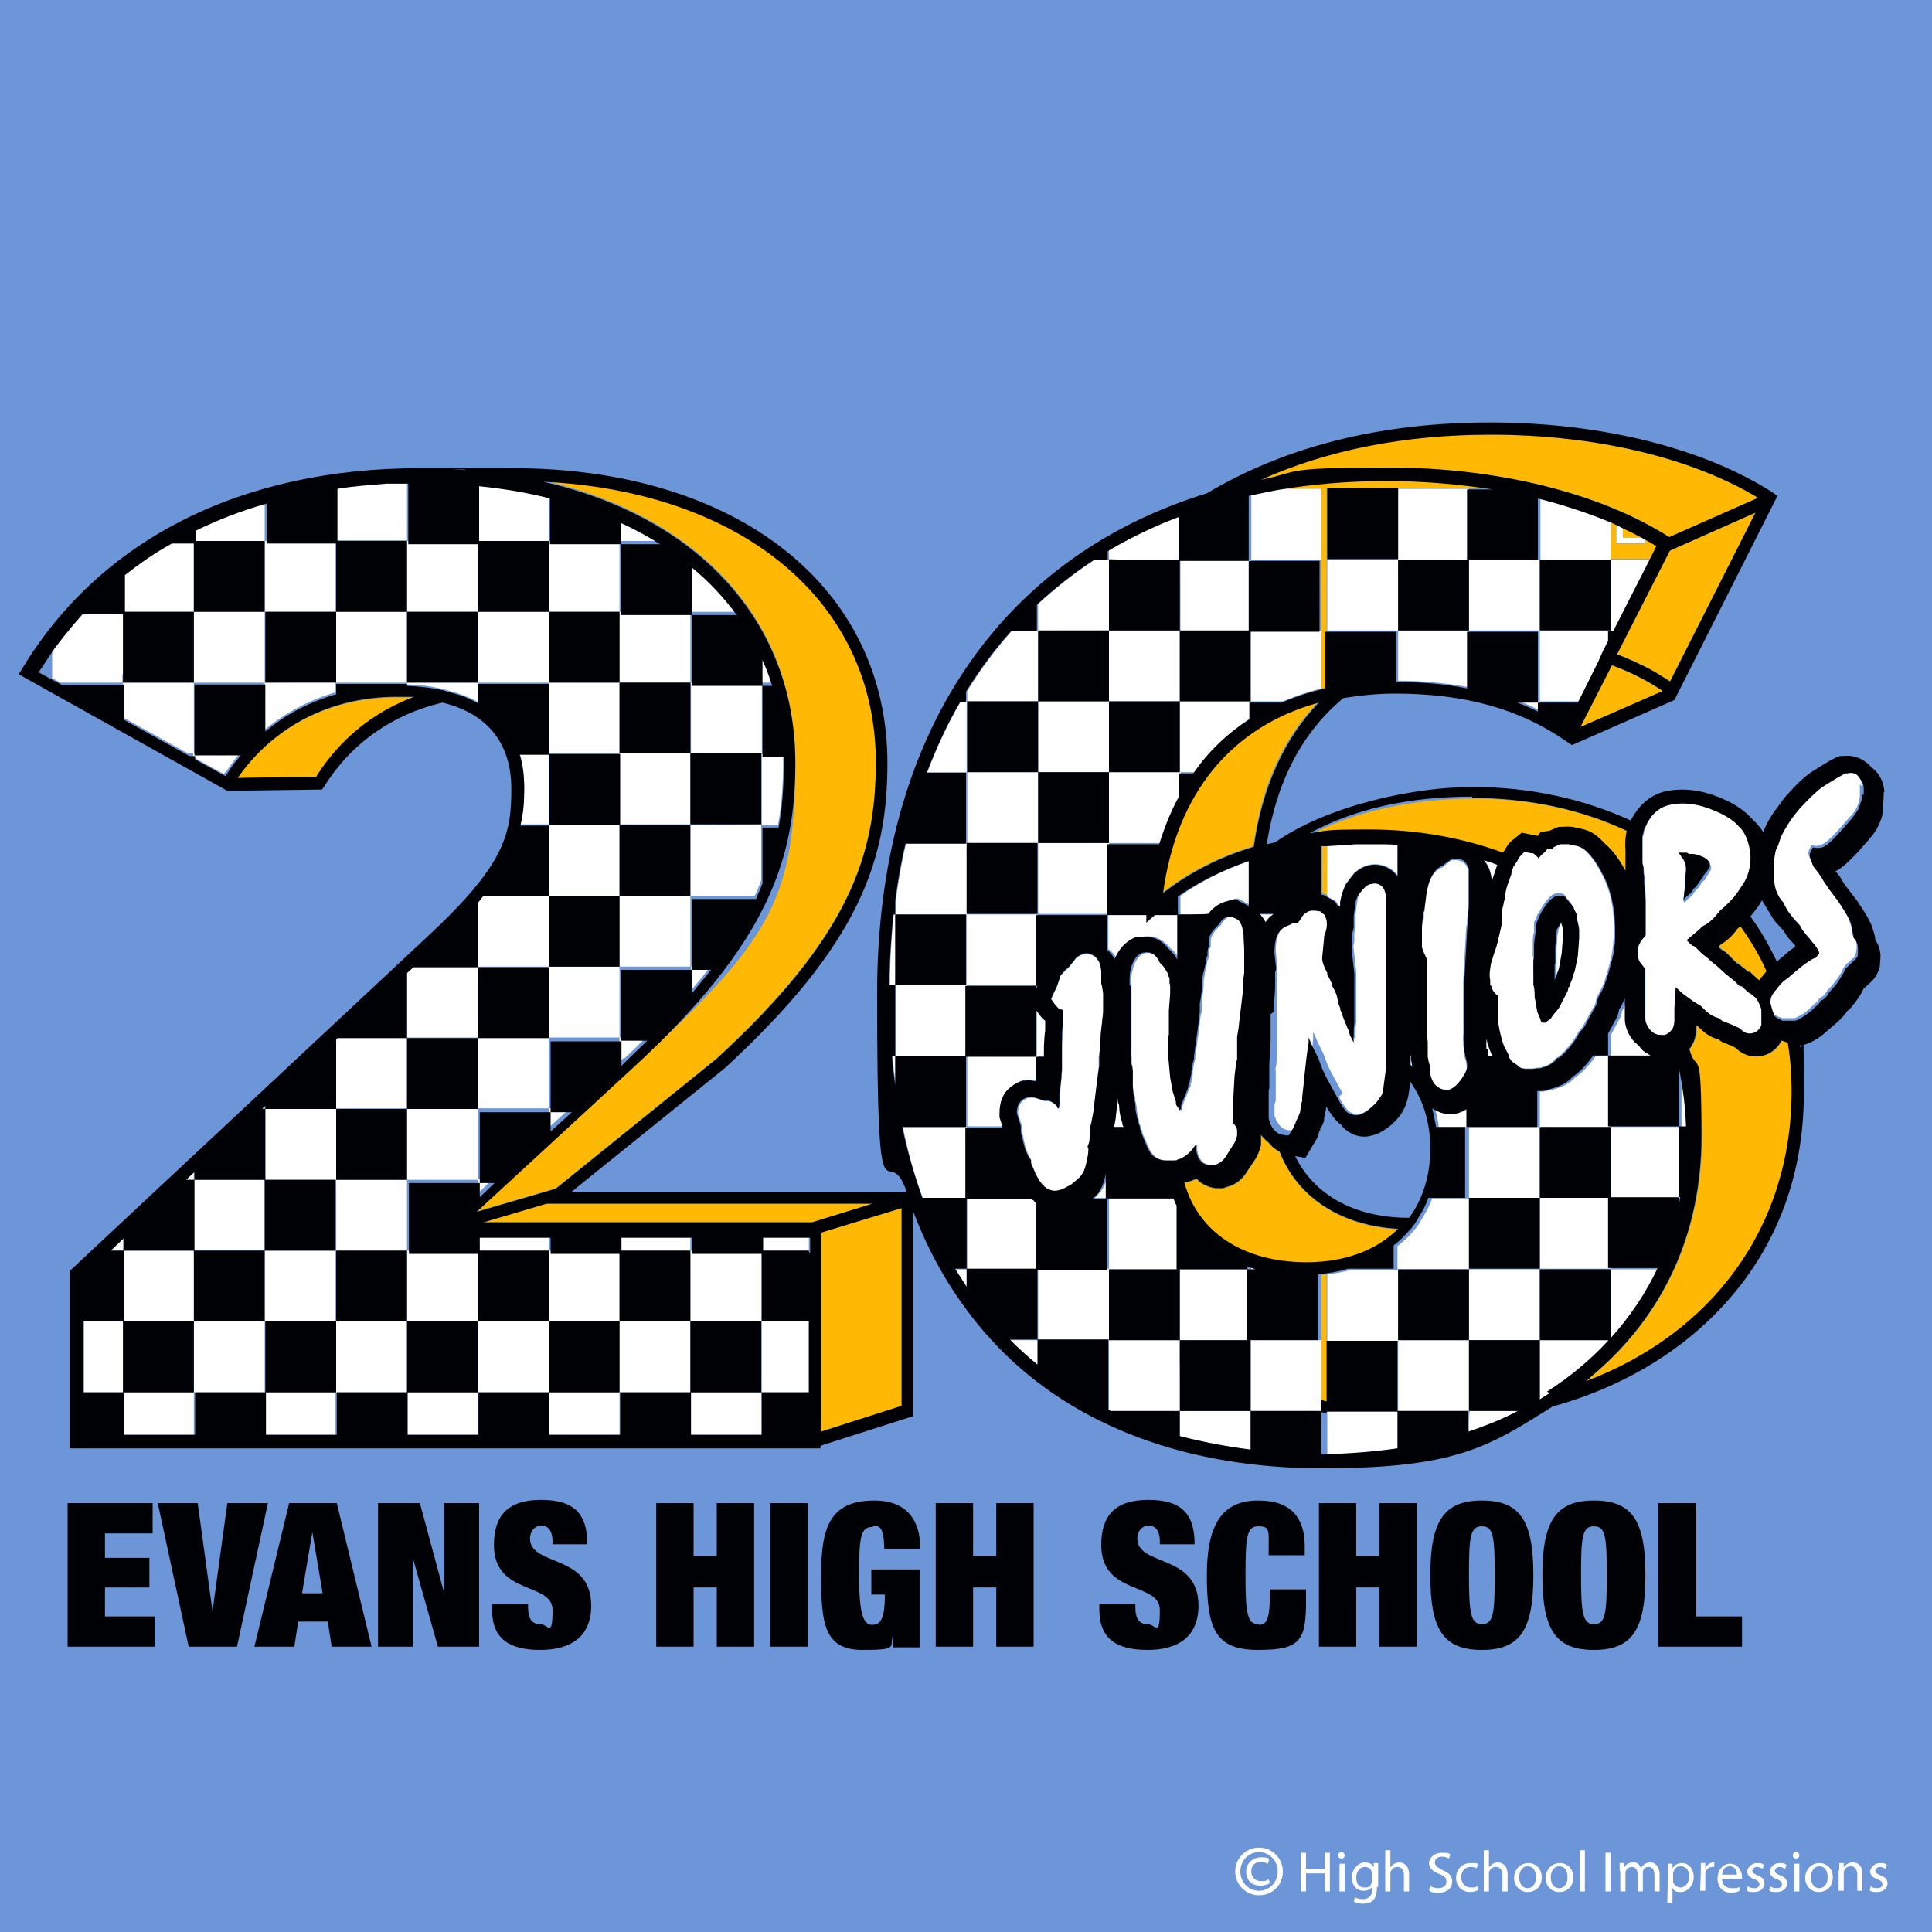 <?xml version="1.0" encoding="UTF-8"?>
<!-- Generator: Adobe Illustrator 28.1.0, SVG Export Plug-In . SVG Version: 6.00 Build 0)  -->
<svg xmlns="http://www.w3.org/2000/svg" xmlns:xlink="http://www.w3.org/1999/xlink" version="1.1" id="Layer_2_00000174576366993087007000000009973453436693714087_" x="0px" y="0px" viewBox="0 0 300 300" style="enable-background:new 0 0 300 300;" xml:space="preserve">
<style type="text/css">
	.st0{fill:#6C96D7;}
	.st1{fill:#FFB905;}
	.st2{fill:#FFFFFF;}
	.st3{fill:#000104;}
</style>
<rect id="Rect" x="-17" y="-3.6" class="st0" width="333" height="311.6"></rect>
<path id="Athletic_Gold" class="st1" d="M258.2,107.3c-2.5-1.6-5.1-2.9-7.9-4l-4.9,9.6L258.2,107.3z M277.7,161.9  c-0.3,0-0.6-0.1-0.9-0.3h-0.1c-0.6,1.2-1.6,2-2.8,2.3c-1.5,0.4-3,0-4.1-1l-0.2-0.2l-0.6-0.3l-1.5-0.6l-0.6-0.4h-0.3  c-0.9-0.4-1.7-1-2.5-1.8c-0.1-0.1-0.3-0.3-0.4-0.3h-0.2v0.5c0,1.4-0.6,2.4-1.1,3.1c1.2,4.2,1.9,8.8,1.9,13.5c0,15-5.9,28-17.2,37.4  c-0.3,0.2-0.6,0.4-0.8,0.7c19.7-7.4,32.1-23.9,32.1-45.1S278.2,164.3,277.7,161.9L277.7,161.9L277.7,161.9z M205.2,106.9  c0.3,0,0.5,0,0.8-0.2V86.8l0,0v-11h26.1c-5.3-0.9-10.9-1.3-16.6-1.3S204,75,198.6,75.9h6.5v10.9l0,0L205.2,106.9L205.2,106.9  L205.2,106.9z M250.1,80.8v6h6.3l1.1-2.2c-1.7-1.1-3.6-2-5.5-2.9v1.8h3.5v0.9H251v-3.1c-0.3,0-0.6-0.3-0.9-0.4l0,0V80.8z   M249.3,131.1c1.2,1,2.3,2.5,3.4,4.6l0,0v-1.3c-0.2-0.6-0.2-1-0.2-1.3V132c0-1,0-2,0.2-2.9c-7-3.3-15.1-5.1-24-5.1  s-18.3,1.9-25.3,5.7c3-0.4,6.1-0.6,9.3-0.6c7.5,0,14.5,1.3,20.8,3.6l0.3-0.5c0.3-0.5,0.6-1,1.1-1.4l1.5-1.2l2.5,0.5l0.4-0.6l1.4-0.2  c0.5-0.3,0.9-0.4,1.4-0.6h0.2c0.7-0.2,1.4-0.2,2,0l1.8,0.4c1.2,0.4,2.2,1.1,3.2,2.2L249.3,131.1L249.3,131.1z M205.2,208.1v9.3  c0.3,0,0.5,0.1,0.8,0.2v-19.7c-0.3,0-0.5,0-0.8,0.1v10.2l0,0V208.1z M206.1,131.2h-0.8v7.5c0.1,0,0.2,0,0.4,0.1l0.5,0.2L206.1,131.2  L206.1,131.2L206.1,131.2z M204.7,109c-13.5,3.7-22,14-24.2,29.6c4.1-3.2,8.8-5.6,14.1-7.2C195.9,122,199.3,114.5,204.7,109  L204.7,109L204.7,109z M198.7,178.9c-0.6-0.3-1.2-0.8-1.7-1.4c-0.4-0.3-0.8-0.7-1.2-1.2v1.6c-0.2,0.8-0.5,1.6-1.1,2.5l-1,1.5  c-1.1,1.7-2.3,2.3-3.3,2.5c-0.4,0.1-0.8,0.2-1.2,0.2c-0.9,0-1.8-0.3-2.6-0.8c-0.3-0.2-0.5-0.4-0.8-0.7c-0.4,0.2-0.9,0.4-1.4,0.5  c-0.2,0-0.4,0-0.5,0.1c2.1,7.7,9.1,12.4,19,12.4s10.8-1.9,14.2-5.2C208.1,190.4,201.4,185.9,198.7,178.9L198.7,178.9z M268,147.8  l1.4,1.4c0.1,0.1,0.2,0.2,0.2,0.2h0.2c0,0.1,1.3,1.1,1.3,1.1l0.3,0.3h0.3l1.3,1.3c0,0,0.1,0,0.2,0.1c0.2-0.3,0.5-0.6,0.7-0.9  l0.5-0.6c-1.1-2.5-2.5-4.8-4-7h-0.1c0,0.1-0.4,0.4-0.4,0.4l-0.3,0.4c-0.7,0.9-1.4,1.5-2.2,2l-0.4,0.3h-0.1c0,0.1,0.4,0.5,0.4,0.5  L268,147.8L268,147.8L268,147.8z M272.6,79.6l-13.3,5.9l0,0l-7.8,15.3l-0.4,0.8c2,0.7,3.9,1.6,5.8,2.7c0.8,0.5,1.6,0.9,2.4,1.5  l13.2-26.1l0,0L272.6,79.6z M259.2,83.4l13.8-6.1c-10.4-6.2-25.4-9.8-41.5-9.8s-25.4,2.4-35.7,7c6.2-1.2,12.7-1.9,19.7-1.9  C232.6,72.6,248.5,76.5,259.2,83.4z M127.5,222.3l12.5-4v-30.7l-12.5,3.8V222.3z M98.2,165.8L74,188.1l12.3-3.6l25-20.2  c20.5-18.9,24.7-31.6,24.7-46c0-25-20.6-42.2-51.7-43.7c24.1,5.5,39.2,21.7,39.2,43.7S119.3,146.3,98.2,165.8L98.2,165.8L98.2,165.8  z M84.9,186.9l-9.8,2.9h51l9.4-2.9H84.9z M36.9,120.8l12.2-0.2c3.7-5.8,9-10,15.2-12.3c-0.9,0-1.8,0-2.8,0  C51.3,108.3,42.4,112.9,36.9,120.8L36.9,120.8z"></path>
<path id="White" class="st2" d="M26.3,216.2h-7.2v6.6h11v-6.6h-3.9H26.3z M41.1,216.2v6.6h11v-6.6H41.1z M63.2,222.8h11v-6.6h-11  C63.2,216.2,63.2,222.8,63.2,222.8z M85.2,222.8h11v-6.6h-11V222.8z M107.2,216.2v6.6h11v-6.6H107.2z M19.1,205.2h-6.2v11h6.2V205.2  z M41.1,205.2h-11v11h11V205.2z M63.2,205.2h-11v11h11V205.2z M85.2,205.2h-11v11h11V205.2z M107.2,205.2h-11v11h11V205.2z   M118.3,216.2h7.3v-11h-7.3V216.2L118.3,216.2z M26.3,205.2h3.9v-11h-11v11H26.3L26.3,205.2L26.3,205.2z M41.1,194.2L41.1,194.2v11  h11v-11H41.1z M74.2,205.2v-11h-11v11H74.2z M96.2,205.2v-11h-11v11H96.2z M107.2,194.2v11h11v-11H107.2z M17.1,194.2h2v-1.9  L17.1,194.2z M41.1,194.2v-11h-11v10.9h11V194.2z M52.2,194.2h11v-11h-11V194.2z M85.2,194.2v-2.5h-11v2.5H85.2z M74.2,185.3  l2.3-2.2h-2.3V185.3L74.2,185.3z M107.2,191.7h-11v2.5h11V191.7z M118.3,194.2h7.3v-2.5h-7.3V194.2z M30.1,182l-1.3,1.2h1.3V182z   M41.8,183.2h10.4v-11h-11v11H41.8L41.8,183.2L41.8,183.2z M63.2,183.2h11v-11h-11C63.2,172.2,63.2,183.2,63.2,183.2z M88.5,172.1  h-3.3v3L88.5,172.1z M40.6,172.1h0.5v-0.5L40.6,172.1z M53.6,172.1h9.6v-11H52.4l-0.2,0.2v10.8H53.6z M74.2,161.1v11h11v-11H74.2z   M96.9,164.4c1.2-1.1,2.3-2.2,3.4-3.3h-4.1v3.8l0.6-0.6l0,0L96.9,164.4z M65.4,161.1h8.8v-11h-10l-1,0.9v10.1H65.4z M85.2,161.1h11  v-11h-11V161.1z M107.3,153.8c1.1-1.3,2.1-2.5,3-3.7h-3V153.8L107.3,153.8z M75.7,150.1h9.5v-11H75c-0.3,0.3-0.5,0.6-0.8,1l0,0v10  H75.7L75.7,150.1L75.7,150.1z M96.2,150.1h11v-11h-11V150.1z M88.1,139.1h8.1v-11h-11v11H88.1z M107.2,128.1v11h10  c0.4-0.8,0.7-1.6,1-2.4V128L107.2,128.1L107.2,128.1z M30.1,117.6l0.5,0.3l2.9,1.6l1.3,0.7c0-0.2,0.2-0.3,0.3-0.4  c0.7-1,1.4-1.9,2.1-2.8H30v0.5h0.1L30.1,117.6z M80.7,117c0.5,1.6,0.7,3.4,0.7,5.3s-0.2,3.8-0.6,5.7h4.4v-11H80.7z M107.2,117h-11  v11h11V117z M120.8,128.1c0.6-3.2,0.8-6.4,0.8-9.7s0-0.9,0-1.3h-3.3v11H120.8z M20.4,106h-1.3v5.4l10.1,5.6h0.9v-11  C30.1,106,20.4,106,20.4,106z M41.1,106v7.3l0,0c3.2-2.6,6.9-4.6,11-5.8v-1.6L41.1,106L41.1,106z M63.2,106.3c2,0,3.9,0.3,5.6,0.7  c0.7,0.2,1.4,0.4,2.1,0.6s1.3,0.5,1.9,0.7c0.5,0.2,0.9,0.4,1.4,0.7v-3h-11C63.2,106,63.2,106.3,63.2,106.3z M94,117h2.2v-11h-11v11  H94z M107.3,117h11v-11h-11V117L107.3,117z M19.1,104.7V95h-6.6c-1.6,1.7-3.1,3.5-4.4,5.4v4.9l1.3,0.7H19v-1.3H19.1z M41.1,95h-11  v11h11V95z M63.2,95h-11v11h11V95z M85.2,95h-11v11h11V95z M96.2,106h11V95h-11V106L96.2,106z M119.7,106c-0.4-1.4-0.9-2.7-1.5-4v4  H119.7z M25.6,95h4.5V84h-3.7c-2.6,1.5-5,3.1-7.3,4.9V95C19.1,95,25.6,95,25.6,95z M41.1,95h11V84h-11V95L41.1,95z M74.2,95V84h-11  v11H74.2z M96.2,95V84h-11v11H96.2z M114.2,95c-2-2.7-4.3-5.2-7-7.4l0,0V95H114.2z M38.9,84h2.2v-6.2c-3.9,1.1-7.6,2.5-11,4.2v2  H38.9z M63.2,76v-1.4c-1.1,0-2.2,0-3.3,0c-2.6,0-5.2,0.4-7.7,0.8v8.5h11V76L63.2,76z M85.2,84v-7.1c-3.5-0.9-7.2-1.5-11-1.9l0,0v9  H85.2z M96.2,80.7V84h6.1C100.4,82.8,98.3,81.7,96.2,80.7z M150.1,142v-11h-9.4c-0.7,2.9-1.2,5.8-1.6,8.9v2.1H150.1z M139.1,142  h-0.3c-0.4,3.6-0.6,7.2-0.6,11h0.9L139.1,142L139.1,142L139.1,142z M183.2,223c3.5,0.9,7.2,1.6,11,2.1v-6h-11V223z M161.2,212v-3.9  h-4.3C158.3,209.5,159.7,210.8,161.2,212z M183.2,210.2v-2.1h-11V219l0,0c0.1,0,0.2,0.1,0.4,0.2h10.7L183.2,210.2L183.2,210.2  L183.2,210.2z M194.2,214.4v4.7h11v-11h-11V214.4L194.2,214.4L194.2,214.4z M150.1,199.9v-2.8h-1.8  C148.9,198.1,149.5,199,150.1,199.9z M172.2,201.6V197h-11v11h11v-6.5l0,0V201.6z M194.2,208.1v-11h-11v11H194.2z M161.2,188.1v-1.3  c-0.1-0.2-0.3-0.3-0.4-0.5c0,0-0.2-0.2-0.3-0.2h-10.3v11h11v-8.9l0,0V188.1z M183.2,197.1L183.2,197.1v-9.9  c-0.2-0.4-0.3-0.7-0.5-1.1h-10.5v11H183.2z M195.6,197.1c-0.5-0.1-0.9-0.3-1.3-0.4v0.4H195.6L195.6,197.1L195.6,197.1z M143.2,186  h6.9v-11h-9.9c0.8,3.9,1.8,7.6,3.1,11H143.2z M172.1,182.1c-0.3,1.3-0.6,2.1-1.1,2.8l0,0c-0.3,0.4-0.6,0.8-1,1.1h2.3v-4.4v0.5  L172.1,182.1L172.1,182.1z M139.1,168.5V164h-0.5C138.7,165.5,138.9,167,139.1,168.5z M156,175l-0.3-1.1l-0.2-0.6v-0.5  c0-0.9,0-1.7,0.4-2.4c0.2-0.4,0.4-0.8,0.7-1.2c0.7-0.8,1.6-1.3,2.5-1.5h0.4c0.5-0.1,1,0,1.4,0h0.3v-3.8h-11v11h5.8L156,175z   M173.8,171.2v-0.4c-0.1-0.1-0.2-0.2-0.2-0.3l-0.3,2.5c0,0.6-0.2,1.3-0.3,2h1.5c0-0.2,0-0.3-0.1-0.5c-0.2-1-0.4-1.8-0.5-2.5  C173.9,171.6,173.9,171.3,173.8,171.2L173.8,171.2L173.8,171.2z M139.1,153L139.1,153v11h11v-11H139.1z M161.3,153h-0.2v0.4  L161.3,153z M162.3,164v-3.9c0.1,0,0.1-1.7,0.1-1.7c0.1,0,0,0,0,0l-0.4-0.3l-1-1.3v7.2H162.3L162.3,164z M153.4,153h7.7v-11h-11v11  H153.4z M172.2,147.4L172.2,147.4c0.5,0.4,0.9,0.9,1.2,1.4c0.7-1.8,1.8-2.9,3.3-3.3h0.6c1.7-0.4,3.3,0.3,4.4,1.7  c0.6,0.4,1,1,1.4,1.7l0,0V142h-3.6l-1.4,1.2V142c0.1,0-6,0-6,0l0,0v5.4L172.2,147.4L172.2,147.4z M196.5,143.2  c0.3-0.5,0.7-0.9,1.2-1.2h-2l0.4,0.5c0.2,0.2,0.3,0.5,0.5,0.8l0,0L196.5,143.2z M172.2,130.9h-11v11h11V130.9z M188,141.8  c0.4-0.6,1.3-1.6,2.7-1.9l1.5-0.4l2.1,1.1v-7c-4,1.3-7.7,3.2-11,5.5v2.9h4.8v-0.2L188,141.8z M161.2,119.9h-11v11h11  C161.2,130.9,161.2,119.9,161.2,119.9z M172.2,119.9v11h8.1c0.8-2.6,1.8-5,3-7.3v-3.7C183.3,119.9,172.2,119.9,172.2,119.9z   M144,119.9h6.1v-11h-0.9C147.2,112.3,145.5,116,144,119.9L144,119.9L144,119.9z M172.2,108.9h-11v11h11V108.9z M183.2,119.9h2.3  c2.4-3.4,5.3-6.2,8.7-8.4v-2.6h-11V119.9z M161.2,105.3v-7.4h-4c-2.6,2.9-4.9,6-7,9.4v1.6h11V105.3z M183.2,108.9v-11h-11v11H183.2z   M199.2,108.9c1.9-0.8,3.9-1.5,6-2v-9h-11v11H199.2z M166.6,97.9h5.6v-11H170c-3.2,2.1-6.1,4.4-8.8,6.9v4.1H166.6z M194.2,97.9V87  h-10.9v11h11L194.2,97.9L194.2,97.9z M205.2,75.9h-6.5c-1.5,0.3-3,0.6-4.4,0.9v10.1h10.9V75.9L205.2,75.9L205.2,75.9z M174.3,86.9  h8.9v-6.8c-0.8,0.3-1.5,0.6-2.3,0.9c-3.1,1.3-6,2.8-8.7,4.4l0,0v1.4L174.3,86.9L174.3,86.9z M231.6,136.6v0.5c0-0.4,0.2-0.7,0.3-1  l0.6-1.8c-0.7-0.2-1.3-0.5-2-0.7c0.5,0.6,1,1.5,1.1,2.8L231.6,136.6L231.6,136.6L231.6,136.6z M206.1,219.1v6.7  c3.8,0,7.5-0.3,11-0.9v-5.8H206.1z M228.1,220.4v1.9c2.4-0.8,4.7-1.7,6.9-2.8c0.3-0.1,0.5-0.2,0.8-0.4h-7.6L228.1,220.4L228.1,220.4  L228.1,220.4z M217.1,218.7v0.4h11v-11h-11V218.7z M239.1,208.1v9.2l0,0c0.5-0.3,1-0.6,1.6-1c3.5-2.3,6.7-4.9,9.5-7.9v-0.3H239.1z   M210,197.1c-1.2,0.4-2.5,0.6-3.9,0.8v10.3h11v-11H210V197.1z M228.1,197.1v11h11v-11H228.1z M250.4,208.1c3-3.3,5.5-7,7.4-11h-7.7  v11H250.4z M228.1,197.1v-11h-5.7c-0.4,1.1-0.9,2-1.5,3c-0.2,0.3-0.4,0.7-0.6,1c-0.2,0.3-0.5,0.7-0.8,1c-0.7,0.9-1.6,1.7-2.5,2.4  v3.6H228.1z M239.1,186v11h11v-11H239.1z M261.4,186h-0.2v1.2C261.2,186.8,261.4,186.4,261.4,186z M232.1,186h7v-11h-11v11H232.1z   M250.1,175v11h11v-11H250.1z M219.1,164v1.3c0.2,0.2,0.3,0.4,0.5,0.5l-0.2-1.2V164H219.1z M226.5,172.9c-0.3,0-0.6,0.1-1,0.1  c-0.9,0-1.8-0.3-2.7-0.9c0.3,0.9,0.5,1.9,0.6,2.9h4.5v-2.8c-0.4,0.3-1,0.5-1.6,0.7H226.5z M239.5,175h10.6v-11h-2.3  c-0.4,0.5-0.8,1.1-1.3,1.6c-0.7,0.8-1.3,1.3-1.9,1.7c-0.8,0.9-1.9,1.5-3.5,1.9c-0.5,0.1-1,0.2-1.4,0.3h-0.6v5.6h0.4V175z   M261.1,166.1v9h1.1C262.2,172,261.7,169,261.1,166.1z M230.8,164L230.8,164v-0.2V164z M230.9,164h0.8c-0.3-0.7-0.6-1.5-1-2.8v2.8  H230.9z M256.8,164c-0.5-0.3-1-0.6-1.5-1.1s-0.2-0.3-0.3-0.4c-0.2-0.2-0.5-0.4-0.7-0.6c-0.9-1-1.4-2.2-1.5-3.6v-3.2  c-0.2,0.5-0.4,0.9-0.6,1.3c-0.1,0.2-0.2,0.4-0.3,0.5l-0.2,0.9l-1.5,2.8v3.4L256.8,164L256.8,164z M241.6,151.9v0.2  c0.1-0.3,0.2-0.6,0.4-1.1c0.2-0.7,0.3-0.9,0.3-0.9l0.4-2.2l0.2-2.6v-1.1l-0.3-1.1c-0.2,0.3-0.4,0.7-0.6,1.2v0.3  c-0.1,0.3-0.2,0.7-0.2,1.2l0,0c0,0.7-0.1,1.1-0.1,1.5l0,0v4.5l0,0L241.6,151.9z M207.4,139.9l0.4,0.6l0.3,0.2V140  c0.2-1.1,0.5-2,0.9-2.8l0.6-0.8l0.8-1l0.3-0.2c0.4-0.3,0.7-0.5,1.2-0.7l0.6-0.2c1.3-0.3,2.6,0,3.6,0.7c0.3,0.2,0.7,0.6,1,1l0,0v-4.9  c-1,0-1.9-0.1-2.9-0.1h-3.5c-1.6,0-3.1,0.1-4.6,0.3v7.9l0,0L207.4,139.9L207.4,139.9L207.4,139.9z M239.1,110.3v-1.4h-3.2  C237,109.3,238.1,109.8,239.1,110.3z M217.1,101.2v4.5c4,0,7.6,0.4,11,1v-8.8h-11V101.2z M239.1,97.9v11h6.2l3.1-6.2l0.4-0.9  l0.4-0.9l0.6-1.2l0.2-0.4v-1.5h-11L239.1,97.9L239.1,97.9z M217.1,86.9h-11v11h11V86.9z M239.1,97.9v-11h-11v11H239.1z M228.1,86.9  v-11h-11v11H228.1z M250.1,86.9v11h0.8l5.6-11H250.1l0.1-6c-3.4-1.4-7.1-2.6-11-3.6l0,0v9.6H250.1L250.1,86.9L250.1,86.9z   M255.5,83.5H252v-1.8c-0.3-0.2-0.7-0.3-1-0.5v3.1h4.5v-0.9l0,0V83.5z M169.3,175c0-0.2,0-0.5,0.2-0.8c0.2-1,0.3-1.8,0.4-2.5l0.7-6  V164h0.1l0.2-2.7c0-0.5,0-1.2,0.2-2.2c0-0.9,0.2-1.6,0.2-2.1v-2.7l-0.2-1.4v-1.8c-0.1-0.6-0.2-1.3-0.5-1.8c-0.2-0.3-0.4-0.6-0.7-0.8  c-0.5-0.3-1.1-0.4-1.7-0.3c-0.6,0.2-1.1,0.5-1.4,1l-0.8,1l-0.2,0.2c-0.2,0.2-0.5,0.4-0.7,0.7l-0.4,0.4l-0.5,1.5l-0.2,0.5l-0.2,0.4  l-0.6,1.3l0.7,1l0.3,0.3c0,0,0.2,0.1,0.3,0.2c0.2,0,0.4,0.2,0.6,0.2l0,0v3.5c-0.1,0-0.2,2.1-0.2,2.1v1.6l0,0v2.3  c0,0.3,0,0.7-0.1,1.2l-0.2,2.5v2.1h-0.1V172c-0.3-0.3-0.7-0.8-1.6-1h-0.8c0-0.1-0.7-0.3-0.7-0.3l-0.6-0.2h-0.2c-0.2,0-0.5-0.1-0.7,0  h-0.2c-0.8,0.2-1.7,0.9-1.6,2.5l0.6,1.9v0.6c0,0.4,0.2,1,0.3,1.6c0.2,0.8,0.3,1.4,0.5,1.7c0,0.2,0.2,0.5,0.4,0.9  c0.1,0.2,0.2,0.4,0.2,0.5v0.5c0.1,0,0.8,1.7,0.8,1.7l0,0c0.1,0.3,0.2,0.5,0.4,0.8c0.4,0.8,0.9,1.2,1.3,1.5c0.5,0.3,0.9,0.4,1.3,0.4  s0.5,0,0.7-0.1c0.4,0,0.8-0.3,1.3-0.6c0.3-0.2,0.6-0.3,0.8-0.5c0.7-0.5,1.1-0.8,1.3-1.2c0.3-0.4,0.5-1,0.8-2l0.2-1  c0.1-0.5,0.1-0.9,0.1-1.2v-0.3c0.1-0.4,0.2-1,0.2-2s0-0.4,0.1-1V175L169.3,175z M191.9,167.1l0.2-1.7v-0.8l0.2-0.8v-2.1l0,0v-0.6  l0,0c0.2-1.2,0.3-1.9,0.3-2.2l0.6-5v-1.4l0.2-1.4v-6c0-0.7-0.2-1.2-0.4-1.6c0-0.2-0.2-0.3-0.3-0.5l-0.2-0.2l-1-0.5h-0.6  c-0.6,0.3-1,0.8-1.3,1.3c0,0-0.1,0.2-0.3,0.3c-0.9,0.9-1.3,1.6-1.3,2.3v0.8c-0.2,0.4-0.4,0.7-0.3,1.1v0.4c0,0.1,0,0.3-0.2,0.7  l-0.2,1l-0.2,0.8c0,0.3-0.1,0.7-0.2,1.3v0.8c-0.1,1-0.2,1.9-0.3,2.8v1.2c-0.2,0.7-0.3,1.3-0.3,1.9l-0.7,5.1l0,0v0.4l-0.2,0.7  c0,0.2-0.1,0.5-0.2,1.2v0.4c0,0.6-0.2,1.1-0.3,1.5v0.3l-0.2,0.4l-0.4,1c-0.3,0.8-0.6,1.4-0.7,1.8v0.4l-0.2,0.3l0,0  c0,0,0-0.1-0.1-0.2c-0.1-0.2-0.2-0.4-0.3-0.7v-0.4c-0.1,0-0.6-1.6-0.6-1.6l-0.4-2.2l-0.3-3.3l0,0v-3.3l0.2-2.7v-3.6  c0.1-0.5,0.1-1,0.1-1.4v-1c-0.1,0-0.4-0.9-0.4-0.9c-0.3-0.6-0.5-0.9-0.8-1.2l-0.4-0.4l-0.2-0.4l0,0c-0.5-0.9-1.3-1.3-2.2-1.2h-0.2  c-1.3,0.4-1.8,2-1.9,2.5c-0.2,0.7-0.3,1.5-0.2,2.3v11.3l0,0v1.1c0.2,0.3,0.2,0.6,0.2,1v2.4c0.2,1.2,0.3,1.6,0.3,1.7v0.6  c0.2,0.1,0.2,0.5,0.3,1c0,0.6,0.2,1.4,0.4,2.2c0,0.4,0.2,0.7,0.3,1c0,0.3,0.2,0.5,0.2,0.7c0,0.3,0.2,0.6,0.4,1  c0.3,0.8,0.6,1.5,0.9,2c0.3,0.4,0.6,0.8,1,1c0.4,0.3,0.9,0.4,1.5,0.4h1.6c0.2,0,0.3-0.1,0.5-0.2c0.9-0.4,1.8-1.1,2.6-2.3v0.5  c0,0.3,0,0.8,0.3,1.4c0.2,0.4,0.4,0.8,0.8,1c0,0,0.2,0,0.2,0.1c0.3,0.1,0.6,0.2,0.9,0.2h0.7c0.7-0.1,1.3-0.6,1.8-1.4l1-1.6  c0.4-0.6,0.6-1.1,0.7-1.6v-0.7c0-0.5-0.3-0.9-0.7-1.3v-1.8L191.9,167.1L191.9,167.1L191.9,167.1z M207.9,170.3c0.5,1,1,1.6,1.3,2  c0.2,0.2,0.3,0.3,0.5,0.4c0.5,0.3,1.1,0.4,1.6,0.2c0.5-0.1,1.1-0.5,1.8-1.1c0.6-0.5,1.1-1.1,1.4-1.6c0.2-0.4,0.4-0.8,0.5-1.4l0.4-3  v-3.3h0.1v-4.4l0,0V157c0.1,0,0-1.5,0-1.5v-1.3l0,0v-1.1l0,0v-0.3l0,0v-10.7l0,0v-3.2c0-0.4-0.1-0.7-0.2-1c-0.1-0.3-0.3-0.6-0.6-0.8  c-0.4-0.3-1-0.4-1.5-0.3H213c-0.2,0.2-0.4,0.3-0.6,0.4l-0.8,0.9l-0.4,0.5c-0.3,0.5-0.4,1-0.5,1.8l-0.2,1.5l0,0v1.9  c0,0.3-0.1,0.7-0.2,1.2v1.3c-0.1,0.4-0.2,0.7-0.1,1l0.4,3.6v1.7l0,0v0.5l0,0v5.5c-0.1,0.8-0.1,1.1-0.1,1.3l0,0v1.7l-0.6-1.2l0,0  l-0.2-0.7l-0.3-0.7l-0.6-1.5l-0.3-1v-0.3c-0.1,0-0.4-0.7-0.4-0.7v-0.2l-0.3-0.8l0,0c0-0.3-0.2-0.6-0.4-1.1l-0.2-0.6v-0.4  c-0.1,0-0.7-1.3-0.7-1.3v-0.3c-0.1,0-0.3-0.4-0.3-0.4c-0.5-1-0.6-1.5-0.6-1.8l0,0c0-0.1,0.3-3.2,0.3-3.2v-0.3c0.3-1,0.5-1.7,0.4-2.3  v-0.3c0,0-0.1-0.2-0.2-0.2c0,0,0-0.2-0.1-0.3l-0.2-0.3l-0.3-0.2l-0.3-0.2H205c-0.4-0.3-0.9-0.3-1.2-0.2c-0.5,0-0.9,0.4-1.3,0.8  s-0.3,0.4-0.4,0.6c0,0.2-0.2,0.3-0.3,0.5h-0.7c0,0-0.3,0.1-0.6,0.3l-0.7,0.3c-1.5,0.8-1.7,2.7-1.7,4.1l0.2,1.9v2.4  c-0.1,0,0,0.7,0,0.7v4.1c-0.1,0,0,0.7,0,0.7v7c-0.1,0-0.1,0.8-0.1,0.8c-0.1,0.4-0.2,0.7-0.1,1v4.6c-0.1,0.2-0.1,0.5-0.2,0.6v1.4  c0,0.3,0,0.5,0.2,0.8c0,0.2,0.1,0.4,0.3,0.6c0.3,0.5,0.6,0.8,1,1l0,0c0.2,0.1,0.5,0.2,0.7,0.2h0.9c0,0.1,0.7-1,0.7-1  c0.1-0.2,0.2-0.5,0.4-0.9c0-0.1,0.1-0.3,0.3-0.7s0.3-0.8,0.4-1.1l0.2-1.5v-0.6c0.1,0,0.3-1.8,0.3-1.8l0.2-2l0.4-4.6v-0.9h0.1  l0.6,1.4l0.3,0.6l0.6,1.2l0.4,1.1c0.3,0.8,0.6,1.4,0.8,1.8l1.8,3.3L207.9,170.3L207.9,170.3z M227.8,143.5c0-0.4,0-1,0.1-1.5v-0.2  c0-0.5,0-1,0.1-1.6v-4.4l0,0v-0.6c0-0.1,0-0.3-0.2-0.5c-0.1-0.3-0.3-0.6-0.7-0.8c-0.4-0.3-1-0.4-1.5-0.3h-0.3l-0.7,0.6  c-0.3,0.2-0.5,0.4-0.6,0.5c-1.9,0.6-2.5,3.3-2.7,5.2l-0.2,1.6v1.1c-0.3,0.7-0.3,1.4-0.3,2v3.4c0.1,0,0.6,1.3,0.6,1.3v1.2  c0.1,0,0.1,1,0.1,1v1.5l0,0v10.2c0,0.2,0,0.5,0.1,0.8l0,0v0.4l0.2,1.2v1c0.2,0.7,0.4,1.2,0.7,1.8c0.3,0.5,0.6,0.7,1,0.9  c0.3,0.2,0.7,0.2,1,0.2h0.4c0.7-0.1,1.3-0.7,1.9-1.6c0.6-0.8,1.1-1.7,0.9-2.5c0-0.2,0-0.5-0.3-1.3l0,0v-0.2c0-0.1,0-0.4-0.2-1.6  c0-0.7-0.1-1.3,0-1.7v-6.2l0,0v-0.9l0,0v-0.3l0,0v-0.8l0.4-7.2c0,0,0-0.3,0.1-1.4L227.8,143.5L227.8,143.5z M232.4,154.5  L232.4,154.5v4c0,0.5,0.2,1.1,0.3,1.6c0.4,1.7,0.7,2.4,0.9,2.7l0.5,1v0.2l0,0c0.2,0.4,0.4,0.7,0.7,0.9l0.4,0.2h0.1l0.2,0.3  c0.4,0.4,0.9,0.5,1.3,0.5h0.9c0.3,0,0.6,0,0.9-0.1h0.4c1.1-0.3,1.9-0.6,2.3-1.2l0.3-0.3h0.1c0.1-0.1,0.2-0.2,0.4-0.3l0,0  c0.3-0.2,0.6-0.5,1.1-1.1c0.6-0.6,1.1-1.3,1.5-2l0.4-0.7l0.6-0.7c0.1-0.2,0.3-0.5,0.5-0.9l1.5-2.7l0.2-0.9c0-0.1,0.2-0.4,0.4-0.8  c0.2-0.4,0.4-0.8,0.6-1.2c0.2-0.5,0.4-1.1,0.6-1.8c0.2-0.7,0.4-1.4,0.6-2.2c0.2-0.8,0.3-1.6,0.4-2.3c0-0.4,0-0.8,0.1-1.2V144  c0-0.6,0-1.3-0.1-2.1c-0.2-2.3-0.8-4.3-1.7-6c-0.6-1.2-1.2-2.2-1.8-2.9c-0.7-0.9-1.5-1.5-2.2-1.7l-1.4-0.3h-1.3  c-0.4,0-0.7,0.2-1.1,0.5h-0.9c0,0.1-0.4,0.6-0.4,0.6l-0.6,0.5l-0.4,0.5c-0.3-0.4-0.6-0.6-0.8-0.7h-0.2l-1.2-0.3l-0.5,0.5  c-0.2,0.2-0.4,0.4-0.6,0.8l0,0l-0.4,0.7l-0.2,0.3l-0.2,0.8v0.3l-0.6,1.4c-0.2,0.6-0.4,1.3-0.4,2v0.5l0,0c0,0.1-0.1,0.5-0.3,1.1  c0,0.4-0.2,0.9-0.2,1.3v1.5l-0.7,3c-0.1,0.5-0.3,1.2-0.7,2.2l-0.3,1c-0.2,0.8-0.3,1.7-0.3,2.5v0.8h0.1c0.2,0.7,0.5,1.2,1,1.5  L232.4,154.5L232.4,154.5z M238,148.7v-2.2c0-0.5,0-1.1,0.2-1.8v-1.5l0.4-0.8l0,0c0,0,0-0.2,0.1-0.3c0-0.1,0.1-0.2,0.2-0.3l0,0  c1-1.9,1.8-2.7,2.4-3c0.1,0,0.2,0,0.3-0.1h0.8l0.5,0.2l0.4,0.6l0.2,0.2l0.4,0.5c0.1,0.1,0.2,0.3,0.3,0.5l0,0l0.4,0.9v0.3h0.2v0.5  l0.4,1.5v1.5l-0.2,2.7l-0.5,2.4c0,0.2-0.1,0.5-0.4,1.2c-0.2,0.5-0.3,0.8-0.4,1.1c0,0.2-0.1,0.3-0.2,0.4c0,0.2-0.3,0.6-0.8,1.7  l-0.4,0.8c0,0.1-0.2,0.4-0.6,0.9c-0.4,0.6-0.7,1-0.9,1.2l0,0l-0.6,0.4c-0.1,0-0.2,0.1-0.2,0.1h-0.5c0,0.1-0.2,0-0.2,0s0-0.2-0.1-0.3  l-0.2-0.5l0,0l-0.3-0.7l-0.3-1.8c0-0.2,0-0.4-0.1-0.5V154c-0.1,0,0-0.2,0-0.2v-1.1l-0.2-1.9v-2.4L238,148.7L238,148.7z M273.6,157  L273.6,157c0-0.6-0.2-1-0.5-1.4c0,0,0-0.1-0.1-0.2l0,0c-0.2-0.3-0.5-0.6-0.8-0.8c-0.2-0.1-0.4-0.3-0.6-0.4l-1.1-1h-0.3l-0.8-0.9  l-1-0.8c-0.2-0.1-0.3-0.3-0.6-0.5l-1.2-1.1l-0.9-0.7l-0.4-0.4l-0.9-0.7l-0.9-0.9c-0.1-0.1-0.3-0.2-0.4-0.3c0,0-0.2-0.1-0.3-0.2h-0.1  c-0.2-0.2-0.4-0.5-0.7-0.8l1.9-1.6l0.5-0.5l0.7-0.4c0.5-0.3,1.1-0.8,1.6-1.5l0.5-0.6l0.6-0.5c0.1,0,0.2-0.2,0.3-0.3  c0.2-0.2,0.5-0.4,0.7-0.7c0.2-0.2,0.5-0.5,0.7-0.8c0.5-0.7,1-1.4,1.5-2.2c0.7-1.3,1-2.7,0.9-4.3c-0.2-1.7-0.7-3-1.6-4.1  c-0.1-0.1-0.2-0.3-0.4-0.4c-0.8-0.8-1.9-1.5-3.3-2.1c-2.7-1.1-5.2-1.5-7.3-1c-1.3,0.3-2.4,1.1-3.2,2.4c-0.2,0.2-0.3,0.5-0.4,0.8  c-0.2,0.3-0.3,0.6-0.4,1c0,0.3-0.1,0.6-0.2,0.9v4.5c0.1,0,0.2,0.9,0.2,0.9c0,0.2,0,0.5,0.1,0.7v0.9l0.2,2.7v5.5l-0.7,0.8  c0,0,0,0.1-0.1,0.2c-0.2,0.3-0.4,0.7-0.4,1.1v1.2c0,0.2,0,0.3,0.1,0.5c0,0.2,0.2,0.5,0.4,0.7l0.6,0.8v2.3l0,0v5.1  c0,0.8,0.3,1.5,0.8,2.1c0.2,0.2,0.4,0.4,0.6,0.5c0.4,0.3,0.8,0.3,1.2,0.3h0.5c0.3,0,0.7-0.3,1-0.7s0.5-0.9,0.5-1.6l0,0v-1.9l0.2-3.2  l1.1,1l1.8,1.3l1,0.6c0.1,0.1,0.3,0.3,0.6,0.6c0.5,0.6,1.1,0.9,1.6,1.1l0.6,0.2l0.5,0.4l1.5,0.6l1.1,0.5l0.5,0.4  c0.4,0.4,1.1,0.6,1.7,0.4c0.5-0.1,1.1-0.5,1.3-1.2L273.6,157L273.6,157L273.6,157z M261.4,139.9c0-0.6,0.2-1.4,0.2-2.2v-1.3  c0.2-1,0.3-1.4,0.2-1.6l0,0c0-0.4-0.2-0.8-0.4-1.3c0,0,0-0.1-0.1-0.2c-0.2-0.3-0.3-0.6-0.5-0.7h1.3l0.3,0.2h0.8  c1.8,0.6,2.3,1.3,2.5,1.7v0.5c0,0.1-0.2,0.3-0.3,0.5l0,0l-0.5,0.8v0.2c-0.1,0-0.6,0.5-0.6,0.5l-0.2,0.3l-0.4,0.6l-0.5,0.5l-0.4,0.6  l0,0l-0.8,0.7l-0.4,0.5L261.4,139.9z M289.1,122.1c0-0.5-0.1-0.9-0.3-1.2c-0.1-0.3-0.3-0.6-0.6-0.8c-0.3-0.3-0.9-0.6-1.7-0.4h-0.2  c-0.3,0-0.6,0.3-1.5,0.8l-2.1,1.3c-0.8,0.5-1.8,1.4-3.2,3c-0.4,0.4-0.7,0.8-1.1,1.3l-0.6,0.8c-0.9,1.2-1.5,2.2-1.7,3.1l-0.3,0.9  l-0.2,0.4c0,0.2-0.2,0.4-0.3,1.1v0.6c-0.1,0-0.1,0.1-0.1,0.1c-0.1,0.7-0.1,1.7,0,3l0,0c0,1.2,0.4,2.3,1.1,3.3l0.3,0.3l0.4,0.8  c0.3,0.6,0.7,1.1,1.1,1.6c0.2,0.3,0.5,0.5,0.8,0.9l0.3,0.3l0.2,0.4c0.1,0.2,0.3,0.5,0.8,1.1l1,1.2c0.9,1.2,1,1.6,1,1.6l0,0  c0,0.1-0.3,0.4-0.3,0.4l-0.3,0.4h-0.2l-0.4,0.2l-0.9,0.6c-0.5,0.4-1,0.8-1.4,1.1l-1.4,1.2c-0.1,0-0.2,0.1-0.3,0.2  c-0.3,0.2-0.4,0.3-0.5,0.4l-0.3,0.3l-0.4,0.5c-0.1,0.1-0.2,0.3-0.3,0.4c-0.1,0.2-0.3,0.4-0.4,0.5l0,0c-0.3,0.6-0.5,1.1-0.5,1.5  l0.4,1.6v0.2c0.3,0.3,0.6,0.5,1,0.7c0,0,0.1,0,0.2,0.1c0.2,0,0.3,0.1,0.5,0.2h1.8c0.1,0,0.3,0,0.4-0.1c0.7-0.3,1.4-0.7,2.2-1.5  l1.2-1.1l0.2-0.4c0.6-0.2,0.9-0.7,1.2-1.1c0-0.1,0.3-0.4,0.6-0.7c0.3-0.4,0.6-0.7,0.8-1c0.3-0.4,0.7-0.9,1-1.6  c0.2-0.5,0.4-0.6,0.4-0.7l1.2-1.1h0.1c0.2-0.3,0.3-0.6,0.4-0.8v-0.2c0.1-0.3,0.1-0.7,0.1-1l0,0c0-0.9-0.4-1.4-0.7-1.6v-0.3  c0-0.4-0.1-0.9-0.3-1.5c-0.2-0.6-0.5-1.4-1-2.2l-1.1-1.7l-1.6-2.1c0,0-0.3-0.3-0.7-1.1c-0.3-0.5-0.6-0.9-0.7-1.1l-0.7-0.9  c0,0-0.1-0.3-0.4-0.9c-0.3-0.7-0.3-0.9-0.3-1c0,0,0-0.1,0.1-0.4l0.4-0.8c0.5,0.2,0.9,0.2,1.4,0c0.6-0.2,1.2-0.6,2.9-2.5l1.5-1.7  c0.7-0.7,1.1-1.3,1.3-1.8l0.2-0.6c0.1-0.4,0.2-0.8,0.2-1v-1.8L289.1,122.1z"></path>
<path id="Black" class="st3" d="M16.3,246.5h6.9v-4.6h-6.9v-3.8h7.4v-4.7H10.5v22.3H24V251h-7.7v-4.4l0,0V246.5z M35.3,233.4  L33,250.2l0,0l-2.3-16.8h-6.2l4.8,22.3h7.5l4.8-22.3H35.3z M44.9,233.4l-5.4,22.3h6.2l0.6-3.9h4.6l0.6,3.9h6.2l-5.4-22.3  C52.3,233.4,44.9,233.4,44.9,233.4z M46.9,247.4l1.6-9.5l0,0l1.6,9.5C50.1,247.4,46.9,247.4,46.9,247.4z M68.9,247.1L68.9,247.1  l-3.7-13.7h-6.5v22.3h5.4v-13.8l0,0l3.9,13.8h6.4v-22.3H69v13.7C69,247.1,68.9,247.1,68.9,247.1z M82.3,238.9c0-1,0.6-2,1.8-2  s1.7,1.1,1.7,2.4v0.5h5.4c0-4.8-2.1-6.9-7.2-6.9s-7.3,2.4-7.3,7c0,7.9,9.1,5.7,9.1,10.1s-0.7,2.2-1.9,2.2s-1.9-0.7-1.9-2.6v-0.5  h-5.6v0.8c0,4.6,2.7,6.3,7.5,6.3s7.9-2.1,7.9-6.9C91.8,241.2,82.3,243.3,82.3,238.9z M111.3,241.6h-3.6v-8.2h-5.8v22.3h5.8v-9.2h3.6  v9.2h5.8v-22.3h-5.8V241.6z M119.6,255.7h5.8v-22.3h-5.8V255.7z M135.7,236.9c0.7,0,1.1,0.3,1.3,1c0.2,0.6,0.3,1.4,0.3,2.6h5.6  c0-5.4-3-7.5-7.1-7.5c-6.9,0-8.3,4.1-8.3,11.6s0.5,11.6,6.4,11.6s4.1-0.5,4.8-2.4l0,0v2h4.1v-12.1h-7.5v3.9h2.1c0,3.9-0.7,4.7-2,4.7  s-2-1.6-2-7.6s0.2-7.6,2.1-7.6L135.7,236.9L135.7,236.9z M154.7,241.6h-3.6v-8.2h-5.8v22.3h5.8v-9.2h3.6v9.2h5.8v-22.3h-5.8V241.6z   M176.6,238.9c0-1,0.6-2,1.8-2s1.7,1.1,1.7,2.4v0.5h5.4c0-4.8-2.1-6.9-7.2-6.9s-7.3,2.4-7.3,7c0,7.9,9.1,5.7,9.1,10.1  s-0.7,2.2-1.9,2.2s-1.9-0.7-1.9-2.6v-0.5h-5.6v0.8c0,4.6,2.7,6.3,7.5,6.3s7.9-2.1,7.9-6.9C186.1,241.2,176.6,243.3,176.6,238.9z   M195.4,252.2c-1.7,0-2-1.6-2-7.6s0.2-7.6,2-7.6s1.6,0.7,1.6,3.3v1.2h5.6v-1.4c0-4.3-2-7.1-7.2-7.1s-8,3.1-8,11.6s1.4,11.6,8,11.6  s7.4-1.5,7.4-7.7v-1.7h-5.6c0,4.2-0.3,5.5-1.7,5.5L195.4,252.2L195.4,252.2z M214.2,241.6h-3.6v-8.2h-5.8v22.3h5.8v-9.2h3.6v9.2h5.8  v-22.3h-5.8V241.6z M230.1,233L230.1,233c-5.9,0-8,3.2-8,11.6s2,11.6,8,11.6s8-3.2,8-11.6S236.1,233,230.1,233z M230.1,252.2  c-1.7,0-2-1.6-2-7.6s0.2-7.6,2-7.6s2,1.6,2,7.6S231.9,252.2,230.1,252.2z M247.5,233L247.5,233c-5.9,0-8,3.2-8,11.6s2,11.6,8,11.6  s8-3.2,8-11.6S253.5,233,247.5,233z M247.5,252.2c-1.7,0-2-1.6-2-7.6s0.2-7.6,2-7.6s2,1.6,2,7.6S249.3,252.2,247.5,252.2z   M263.3,233.4h-5.8v22.3h13V251h-7.1v-17.5h-0.1V233.4z M30.1,205.2h-11v11h11V205.2z M52.2,205.2h-11v11h11V205.2z M74.2,205.2h-11  v11h11V205.2z M96.2,205.2h-11v11h11V205.2z M107.2,205.2v11h11v-11H107.2z M30.1,205.2h11v-11h-11  C30.1,194.2,30.1,205.2,30.1,205.2z M52.2,205.2h11v-11h-11V205.2z M74.2,205.2h11v-11h-11V205.2L74.2,205.2z M107.2,205.2v-11h-11  v11H107.2z M41.1,185.1v9.1h11v-11h-11V185.1z M52.2,173.5v9.7h11v-11h-11V173.5z M63.2,163.2v9h11v-11h-11  C63.2,161.2,63.2,163.2,63.2,163.2z M74.2,152.9v8.3h11v-11h-11v2.8l0,0V152.9z M85.2,142.4v7.7h11v-11h-11V142.4z M107.2,128.1h-11  v11h11V128.1z M94.2,128.1h2.1v-11h-11v11H94.2L94.2,128.1L94.2,128.1z M107.2,117v11h11v-11H107.2z M96.2,117h11v-11h-11V117z   M30.1,95h-11v11h11V95z M52.2,95h-11v11h11V95z M74.2,95h-11v11h11V95z M96.2,106V95h-11v11H96.2z M30.1,90.5V95h11V84h-11  C30.1,84,30.1,90.5,30.1,90.5z M63.2,95V84h-11v11H63.2z M74.2,95h11V84h-11V95L74.2,95z M194.2,215.4v-7.3h-11v11h11V215.4z   M178.2,208.1h5v-11h-11v11H178.2z M155.4,130.9h-5.3v11h11v-11h-5.8H155.4z M172.2,119.9h-11v11h11  C172.2,130.9,172.2,119.9,172.2,119.9z M161.2,108.9h-11v11h11V108.9z M172.2,108.9L172.2,108.9v11h11v-11H172.2z M161.2,107.6v1.3  h11v-11h-11v9.8l0,0V107.6z M183.2,108.9h11v-11h-11V108.9z M172.2,90.6v7.3h11v-11h-11V90.6z M217.1,197.1v11h11v-11H217.1z   M250.1,208.1v-11h-11v11H250.1z M228.1,188.3v8.7h11v-11h-11V188.3z M239.1,186h11v-11h-11V186z M217.1,97.9h11v-11h-11V97.9z   M239.1,97.9h11v-11h-11V97.9L239.1,97.9z M217.1,75.8h-11v11h11V75.8z M292.6,123c-0.1-2-1.1-3.1-1.8-3.7h-0.1  c-0.3-0.4-0.6-0.7-0.9-0.9c-1-0.8-2.3-1.2-3.7-1h-0.4c-0.6,0.2-1.2,0.5-2.2,1.1l-2.1,1.3c-0.9,0.6-2.1,1.6-3.7,3.4  c-0.4,0.4-0.8,0.9-1.2,1.5l-0.6,0.8c-1,1.3-1.7,2.6-2.1,3.7c-0.4-0.6-0.8-1.1-1.3-1.6c-0.1,0-0.3-0.3-0.4-0.4  c-0.2-0.2-0.4-0.4-0.6-0.6c-1-1-2.4-1.9-4.1-2.6c-3.2-1.4-6.2-1.7-8.9-1.1c-1.3,0.3-3.2,1.2-4.7,3.5c-0.2,0.3-0.4,0.7-0.6,1  c-7.2-3.3-15.5-5.2-24.6-5.2s-22.5,2.9-30.6,8.6c-0.4,0.1-0.9,0.2-1.3,0.3c1.5-9.8,5.6-17.5,11.9-22.7c2.5-0.4,5.2-0.7,8-0.7  c10.9,0,19.4,2.4,26.6,7.4l0.9,0.6l0,0l0,0l15.9-7l0,0L276,77l-0.7-0.5c-10.7-6.9-26.7-10.9-43.9-10.9s-31.9,3.8-44,11  c-32.2,9.9-51.2,37.7-51.2,77.6s1.5,21.8,4.6,30.9H88.7l23.8-19.2c21.1-19.4,25.3-32.5,25.3-47.4c0-27.4-23.4-45.8-58.2-45.8  s-5,0-7.4,0.3c-2.3-0.2-4.6-0.3-7-0.3c-27.8,0-49.7,11.1-61.8,31.2l-0.5,0.8l32.4,18.1h0.2l0,0l14.5-0.2l0.3-0.4  c4.2-6.8,10.7-11.3,18.4-13.1c7,1.7,10.7,6.3,10.7,13.4c0,7.1-1,11.8-13.2,23.1l-55.1,51.5l-0.3,0.3v27.5h116.6v-0.4l14.4-4.6v-31.8  c3.1,8.2,7.6,15.3,13.3,21.2c11.9,12.2,29.3,18.7,50.2,18.7s25.9-3.4,35.8-9.6c8.3-2.3,15.7-6.1,21.8-11.2  c11.2-9.4,17.2-22.3,17.2-37.4s-0.2-5.1-0.6-7.5h0.4c1.2-0.3,2.5-1,3.8-2.2l1.5-1.3l0,0c0.7-0.6,1.2-1.2,1.5-1.6  c0-0.1,0.2-0.3,0.4-0.4c0.4-0.4,0.7-0.8,1-1.2c0.4-0.5,0.8-1.1,1.2-1.9c0-0.1,0.1-0.2,0.2-0.3l1-0.9l0.3-0.3c0.4-0.4,0.7-1,0.9-1.5  l0.2-0.6c0-0.5,0.1-1,0.1-1.6v-0.3c-0.1-1-0.4-1.7-0.8-2.2c0-0.4-0.1-0.9-0.3-1.4c-0.2-0.9-0.7-1.9-1.4-3l-1.1-1.7l-1.7-2.2  c0,0-0.2-0.2-0.6-0.9s-0.6-1-0.9-1.3l-0.2-0.2c1-0.5,2-1.4,3.5-3l1.5-1.7c0.8-0.9,1.3-1.6,1.7-2.4l0.4-1c0.2-0.5,0.2-0.9,0.3-1.3  v-1.1c0.1-0.7,0.1-1.1,0.1-1.4V123L292.6,123z M136,118.4c0,14.4-4.1,27.1-24.7,46l-25,20.2L74,188.2l24.2-22.3  c21.1-19.4,25.3-32.5,25.3-47.4c0-22-15.2-38.3-39.2-43.7C115.4,76.3,136,93.5,136,118.4L136,118.4L136,118.4z M49.1,120.6  l-12.2,0.2c5.6-8,14.4-12.6,24.6-12.6s1.9,0,2.8,0C58.1,110.5,52.8,114.7,49.1,120.6L49.1,120.6z M125.6,194.2h-7.3v11h7.3v11h-7.3  v6.6h-11v-6.6h-11v6.6h-11v-6.6h-11v6.6h-11v-6.6h-11v6.6h-11v-6.6h-11v6.6H19.2v-6.6H13v-11h6.2v-11h-2l2-1.9v1.9h11v-11h-1.3  l1.3-1.2v1.2h11v-11h-0.5l0.5-0.5v0.5h11v-10.8l0.2-0.2h10.8v-10.1l1-0.9h10v-10l0,0c0.3-0.3,0.5-0.7,0.8-1h10.2v-11h-4.4  c0.5-1.9,0.6-3.8,0.6-5.7s-0.2-3.7-0.7-5.3h4.5v-11h-11v3c-0.4-0.2-0.9-0.5-1.4-0.7c-0.6-0.3-1.2-0.5-1.9-0.7  c-0.7-0.2-1.4-0.4-2.1-0.6c-1.7-0.4-3.6-0.6-5.6-0.7v-0.3h-11v1.6c-4.1,1.2-7.8,3.1-11,5.8l0,0v-7.3h-11v11h7.2  c-0.8,0.9-1.5,1.8-2.1,2.8c0,0-0.2,0.3-0.3,0.4l-1.3-0.7l-2.9-1.6l-0.5-0.3v-0.5h-0.9l-10.1-5.6v-5.4H9.7l-1.3-0.7L6,104.4  c0.8-1.2,1.6-2.4,2.4-3.6c1.4-1.9,2.9-3.7,4.4-5.4h6.6v-6.1c2.3-1.8,4.7-3.5,7.3-4.9h3.7v-2c3.5-1.7,7.1-3.1,11-4.2v6.2h11v-8.5  c2.5-0.4,5.1-0.6,7.7-0.8c1.1,0,2.2,0,3.3,0v9.4h11v-9l0,0c3.9,0.4,7.5,1,11,1.9v7.1h11v-3.3c2.2,1,4.2,2.1,6.1,3.3h-6.1v11h11v-7.4  l0,0c2.7,2.2,5,4.7,7,7.4h-7v11h11v-4c0.6,1.3,1.1,2.6,1.5,4h-1.5v11h3.3v1.3c0,3.3-0.2,6.5-0.8,9.7h-2.5v8.7  c-0.3,0.8-0.7,1.6-1,2.4h-10v11h3c-0.9,1.2-2,2.4-3,3.7l0,0v-3.7h-11v11h4.1c-1.1,1.1-2.2,2.1-3.4,3.3l-0.6,0.6v-3.8h-11v11h3.3  l-3.3,3v-3h-11v11h2.3l-2.3,2.2l0,0v-2.2h-11v11h11v-2.5h11v2.5h11v-2.5h11v2.5h11v-2.5h7.3v2.5l-0.2-0.4L125.6,194.2z M75.1,189.8  l9.8-2.9h50.6l-9.4,2.9H75.1z M140,218.3l-12.5,4v-30.9l12.5-3.8V218.3z M273.6,139.8c0.2,0.3,0.4,0.7,0.6,1l0.5,0.8  c0.4,0.7,0.8,1.4,1.4,2c0.3,0.3,0.6,0.6,0.9,1l0.2,0.3c0.2,0.4,0.5,0.8,1.1,1.4l0.5,0.6l-0.3,0.3c-0.6,0.4-1.1,0.8-1.5,1.2l-1.1,0.9  c-1.2-2.5-2.5-4.8-4.1-7C272.4,141.6,273.1,140.7,273.6,139.8z M274.4,150.7l-0.5,0.6c-0.2,0.3-0.5,0.5-0.7,0.9c0,0-0.1-0.1-0.2-0.1  l-1.3-1.2h-0.3l-0.3-0.3l-1.3-1h-0.2c0-0.2-0.1-0.2-0.2-0.3l-1.4-1.4l-0.8-0.5l-0.4-0.4h0.1c0-0.1,0.4-0.4,0.4-0.4  c0.8-0.5,1.5-1.1,2.2-2l0.3-0.4l0.4-0.3h0.1c1.5,2.1,2.9,4.4,4,6.9l0,0L274.4,150.7z M254.3,147.4c0-0.4,0.2-0.7,0.4-1.1  c0,0,0-0.1,0.1-0.2l0.7-0.8v-5.5l-0.2-2.7v-0.9c0-0.3-0.1-0.5-0.1-0.7v-0.9L255,134v-3.9c0-0.3,0.1-0.6,0.2-0.9c0-0.3,0.2-0.7,0.4-1  c0.1-0.3,0.2-0.5,0.4-0.8c0.8-1.3,1.9-2.1,3.2-2.4c2.2-0.5,4.6-0.2,7.3,1c1.4,0.6,2.5,1.3,3.3,2.1c0.1,0.1,0.2,0.3,0.4,0.4  c0.9,1,1.4,2.4,1.6,4.1c0.1,1.6-0.2,3-0.9,4.3c-0.5,0.8-1,1.6-1.5,2.2c-0.2,0.3-0.4,0.5-0.7,0.8c-0.2,0.2-0.4,0.4-0.7,0.7  c-0.1,0-0.2,0.2-0.3,0.3l-0.6,0.5l-0.5,0.6c-0.5,0.6-1,1.1-1.6,1.5l-0.7,0.4l-0.5,0.5l-1.9,1.6c0.3,0.3,0.5,0.5,0.7,0.7h0.1  c0,0.1,0.2,0.2,0.3,0.2s0.2,0.2,0.4,0.3l0.9,0.9l0.9,0.7l0.4,0.4l0.9,0.7l1.2,1.1c0.2,0.2,0.4,0.4,0.6,0.5l1,0.8l0.8,0.8h0.3l1.1,1  c0.2,0.1,0.4,0.2,0.6,0.4c0.3,0.2,0.6,0.5,0.8,0.8l0,0c0,0,0,0.1,0.1,0.2c0.2,0.4,0.4,0.8,0.5,1.3l0,0v2.4c-0.3,0.7-0.8,1.1-1.3,1.2  c-0.6,0.2-1.3,0-1.7-0.4l-0.5-0.4l-1.1-0.5l-1.5-0.6l-0.5-0.4l-0.6-0.2c-0.5-0.2-1-0.5-1.6-1.1c-0.3-0.3-0.5-0.5-0.6-0.6l-1-0.6  l-1.8-1.3l-1.1-1l-0.2,3.2v1.8l0,0c0,0.9-0.2,1.4-0.5,1.7c-0.3,0.4-0.7,0.6-1,0.7H258c-0.3,0-0.7,0-1.2-0.3  c-0.2-0.1-0.4-0.3-0.6-0.5c-0.5-0.6-0.8-1.3-0.8-2.1v-5l0,0v-2.4l-0.6-0.8c-0.2-0.2-0.3-0.4-0.4-0.7c0-0.2-0.1-0.3-0.1-0.5v-1.2  L254.3,147.4L254.3,147.4z M228.6,123.9c8.9,0,17,1.8,24,5.1c-0.2,0.9-0.3,1.9-0.2,2.9v3.7h0.2c-1.1-2.1-2.2-3.6-3.4-4.6  c-1-1.1-2-1.9-3.2-2.2l-1.8-0.4c-0.7-0.1-1.4,0-2,0H242c-0.5,0.2-1,0.4-1.4,0.6l-1.4,0.2l-0.4,0.6l-2.5-0.5l-1.5,1.2  c-0.5,0.4-0.8,0.9-1.1,1.4l-0.3,0.5c-6.3-2.3-13.3-3.6-20.8-3.6s-6.4,0.2-9.3,0.6c7-3.8,15.5-5.7,25.3-5.7L228.6,123.9L228.6,123.9z   M230.8,162.9v-1.7c0.3,1.3,0.6,2.1,1,2.8H231v-1.1H230.8z M230.8,164L230.8,164v-0.2V164L230.8,164z M230.5,133.6  c0.7,0.2,1.4,0.4,2,0.7l-0.6,1.8c-0.1,0.3-0.2,0.7-0.3,1v-0.7c-0.2-1.3-0.6-2.1-1.2-2.8H230.5z M231.4,153L231.4,153v-0.8  c-0.2-0.9,0-1.7,0.1-2.5l0.3-1c0.3-1,0.6-1.7,0.7-2.2l0.7-3V142c0-0.5,0.1-1,0.2-1.3c0.1-0.6,0.2-1,0.3-1.1l0,0v-0.5  c0.1-0.8,0.3-1.5,0.5-2l0.5-1.4v-0.3l0.3-0.8l0.2-0.3l0.4-0.6l0,0c0.2-0.5,0.4-0.7,0.6-0.9l0.5-0.5l1.2,0.2h0.2  c0.2,0.2,0.6,0.4,0.8,0.8l0.4-0.5l0.6-0.5l0.4-0.5h0.9v-0.2c0.4-0.2,0.7-0.4,1.1-0.5h1.3l1.4,0.3c0.8,0.2,1.5,0.8,2.2,1.7  c0.6,0.7,1.2,1.7,1.8,2.9c0.9,1.7,1.4,3.7,1.7,6c0,0.7,0.1,1.4,0.1,2.1v1.5c0,0.4,0,0.8-0.1,1.2c0,0.8-0.2,1.5-0.4,2.3  s-0.4,1.5-0.6,2.2c-0.2,0.6-0.4,1.2-0.6,1.8c-0.2,0.4-0.4,0.9-0.6,1.2c-0.2,0.4-0.4,0.7-0.4,0.8l-0.2,0.9l-1.5,2.7  c-0.2,0.5-0.4,0.8-0.5,0.9l-0.6,0.7l-0.4,0.7c-0.4,0.7-0.9,1.3-1.5,2c-0.5,0.6-0.9,0.9-1.1,1.1l0,0c-0.1,0-0.2,0.2-0.4,0.2h-0.1  l-0.3,0.4c-0.5,0.5-1.2,0.9-2.3,1.2h-0.4c-0.3,0-0.6,0.1-0.9,0.1H237c-0.4,0-0.9-0.1-1.3-0.5l-0.2-0.2h-0.1L235,165  c-0.3-0.2-0.5-0.5-0.7-0.9l0,0v-0.2l-0.5-1c-0.2-0.3-0.5-0.9-0.9-2.7c-0.1-0.5-0.2-1.1-0.3-1.6v-4l0,0c-0.5-0.3-0.9-0.8-1-1.5  L231.4,153L231.4,153z M227.3,152.9L227.3,152.9v0.3l0,0v0.9l0,0v7.9c0,1.1,0.1,1.5,0.2,1.6v0.2l0,0c0.2,0.8,0.3,1.2,0.3,1.3  c0.2,0.9-0.4,1.7-0.9,2.5c-0.6,0.8-1.2,1.4-1.9,1.6h-0.4c-0.3,0-0.6,0-1-0.2c-0.3-0.2-0.7-0.4-1-0.9s-0.5-1.1-0.6-1.8v-1  c-0.1,0-0.3-1.2-0.3-1.2v-0.4l0,0v-1.9c-0.1-0.7-0.1-1-0.1-1.2v-7.8l0,0V149l-0.6-1.3l-0.2-0.6v-2.8c0-0.6,0-1.3,0.2-2v-0.7  c0.1,0,0.2-0.2,0.2-0.2v-0.2l0.2-1.6c0.2-2,0.8-4.6,2.7-5.2c0.1-0.2,0.4-0.4,0.6-0.5l0.7-0.5h0.3c0.5-0.2,1.1,0,1.5,0.2  c0.3,0.2,0.5,0.5,0.7,0.8c0,0.2,0.1,0.3,0.2,0.5v0.6l0,0v4.5c0,0.6,0,1.1-0.1,1.6v0.2c0,0.6,0,1.1-0.1,1.5c-0.1,1.1-0.1,1.4-0.1,1.4  l-0.4,7.2L227.3,152.9L227.3,152.9z M175.4,153v-0.3c0-0.8,0-1.6,0.2-2.3c0.1-0.5,0.6-2.1,1.9-2.5h0.2c0.9-0.2,1.7,0.3,2.2,1.2l0,0  l0.2,0.4l0.4,0.4c0.3,0.3,0.5,0.7,0.8,1.2l0.3,0.9v0.7c0.1,0.1,0.1,0.2,0.1,0.3v1.4l-0.2,2.5v3.8c-0.1,0-0.1,0.9-0.1,0.9v2.4l0,0  l0.3,3.3l0.4,2.2l0.5,1.6v0.4c0.2,0.3,0.3,0.5,0.5,0.7c0,0,0,0.1,0.1,0.2l0,0l0.2-0.3v-0.4c0.1-0.4,0.3-0.9,0.7-1.8l0.4-1v-0.4  c0.1,0,0.2-0.3,0.2-0.3c0-0.4,0.2-1,0.3-1.5v-0.4c0.1-0.8,0.2-1,0.2-1.2l0.2-0.7V164l0,0l0.7-5.1c0-0.6,0.2-1.2,0.2-1.9v-1.2  c0.2-0.9,0.3-1.9,0.4-2.8v-0.8c0-0.6,0.1-1,0.2-1.3l0.2-0.8l0.2-1c0-0.4,0.1-0.6,0.2-0.7V148c0-0.4,0.1-0.8,0.2-1.1v-0.8  c0-0.7,0.4-1.4,1.3-2.3s0.3-0.2,0.3-0.3c0.3-0.5,0.7-1,1.3-1.1h0.6c0-0.1,1,0.4,1,0.4l0.2,0.2c0.1,0.1,0.2,0.3,0.3,0.5  c0.2,0.4,0.3,0.9,0.4,1.6c0,0.9,0.1,1.7,0.1,2.5v3.5l-0.2,1.4v1.4l-0.6,5c0,0.3-0.1,1-0.3,2.1l0,0v0.7l0,0v2.9  c-0.1,0-0.2,0.8-0.2,0.8l-0.2,1.7l-0.3,5.4v1.8c0.4,0.4,0.7,0.8,0.7,1.3v0.7c-0.1,0.5-0.3,1.1-0.7,1.6l-1,1.6  c-0.5,0.8-1.1,1.2-1.8,1.4h-0.7c-0.3,0-0.7,0-0.9-0.2c0,0-0.2,0-0.2-0.1c-0.4-0.3-0.7-0.7-0.8-1c-0.2-0.6-0.3-1.1-0.3-1.4v-0.5  c-0.8,1.2-1.6,1.9-2.6,2.3c-0.2,0-0.3,0.1-0.5,0.2H181c-0.6,0-1.1-0.2-1.5-0.4s-0.8-0.6-1-1c-0.3-0.5-0.6-1.2-0.9-2  c-0.2-0.4-0.3-0.8-0.4-1c0-0.2-0.2-0.4-0.2-0.7s-0.2-0.6-0.3-1c-0.2-0.9-0.4-1.6-0.4-2.2s-0.1-0.9-0.1-1v-0.6  c-0.2-0.2-0.3-0.6-0.3-1.7v-2.4c-0.1-0.3-0.1-0.6-0.2-1v-1.1h-0.1v-11L175.4,153L175.4,153z M184.4,183.5c0.5-0.1,0.9-0.3,1.4-0.5  c0.3,0.3,0.5,0.5,0.8,0.7c0.8,0.5,1.7,0.8,2.6,0.8s0.8,0,1.2-0.2c1-0.2,2.3-0.8,3.3-2.5l1-1.5c0.6-0.8,0.9-1.7,1.1-2.5v-1.6  c0.4,0.5,0.8,0.9,1.2,1.2c0.5,0.7,1.1,1.1,1.7,1.4c2.7,7,9.4,11.5,18.4,12c-3.3,3.3-8.2,5.2-14.2,5.2c-9.9,0-16.9-4.7-19-12.4  C184.1,183.6,184.3,183.6,184.4,183.5L184.4,183.5z M201,179.5l1.7,0.3l1.6-2.7c0.2-0.3,0.4-0.7,0.5-1.2l0,0c0-0.1,0-0.3,0.2-0.4  v-0.2c0.3-0.5,0.5-0.9,0.6-1.3v-0.3l0.3-1.5v-0.4c0.7,1.1,1.2,1.8,1.7,2.3s0.3,0.3,0.5,0.4c0.2,0.2,0.3,0.4,0.5,0.6  c1.2,1.2,2.9,1.7,4.5,1.2c0.9-0.2,1.8-0.7,2.9-1.6c0.8-0.7,1.5-1.5,1.9-2.3c0.4-0.7,0.6-1.4,0.8-2.3l0.3-2.1c2,2.8,3.1,6.3,3.1,10.4  s-1.2,7.9-3.3,10.7c-8.5,0-14.8-3.6-17.7-9.6L201,179.5L201,179.5z M212.5,134.4l-0.6,0.2c-0.5,0.2-0.9,0.4-1.2,0.7l-0.3,0.2l-0.8,1  l-0.6,0.8c-0.4,0.8-0.7,1.7-0.9,2.8v0.7l-0.4-0.2l-0.4-0.6l-1.2-0.7l0,0l-0.5-0.3c-0.1,0-0.2,0-0.4-0.1v-7.5h0.8  c1.5-0.1,3-0.2,4.6-0.3h3.5c1,0,2,0,2.9,0.1v4.9l0,0c-0.3-0.4-0.6-0.7-1-1C215,134.4,213.7,134.1,212.5,134.4L212.5,134.4  L212.5,134.4z M219,165.2v-1.3h0.1v0.6l0.2,1.2c-0.2-0.2-0.3-0.4-0.5-0.5H219z M197.8,157.1v-1.4c0.1,0,0.2-2.4,0.2-2.4v-2.4  c0.2-0.3,0.2-0.7,0.1-1l-0.2-1.9c0-1.4,0.1-3.3,1.7-4.1l0.7-0.3c0.3-0.2,0.5-0.2,0.6-0.3h0.7c0-0.2,0.2-0.3,0.3-0.5  c0.1-0.3,0.3-0.5,0.4-0.6c0.3-0.4,0.8-0.7,1.3-0.8c0.3,0,0.8,0,1.2,0.1h0.2l0.3,0.3l0.3,0.2l0.2,0.3c0,0,0,0.2,0.1,0.3  c0,0,0,0.2,0.1,0.2v0.3c0.1,0.6,0,1.3-0.4,2.3v0.3l-0.3,3.1l0,0c0,0.3,0.1,0.9,0.6,1.9l0.2,0.4v0.3c0.1,0,0.7,1.3,0.7,1.3v0.4  c0.1,0,0.4,0.6,0.4,0.6c0.2,0.4,0.3,0.7,0.4,1l0,0c0,0.1,0.2,0.9,0.2,0.9v0.2l0.3,0.7v0.3c0.1,0,0.4,1,0.4,1l0.6,1.5l0.3,0.7  l0.2,0.7l0,0l0.6,1.2v-1.7l0,0c0-0.2,0-0.5,0.1-1.3v-5.4l0,0v-0.6l0,0v-1.7l-0.4-3.6v-2.3c0.1-0.5,0.2-0.9,0.3-1.2v-1.8l0,0l0.2-1.5  c0-0.8,0.3-1.4,0.5-1.8l0.4-0.5l0.8-0.9c0.2-0.1,0.4-0.2,0.6-0.3h0.2c0.5-0.2,1.1-0.1,1.5,0.2c0.3,0.2,0.5,0.5,0.6,0.8  s0.2,0.6,0.2,1v3.1l0,0V153l0,0v0.3l0,0v1l0,0v4l0,0v4.4l0,0v3.3l-0.4,3c0,0.6-0.2,1-0.5,1.4c-0.3,0.5-0.8,1.1-1.4,1.6  c-0.7,0.6-1.3,1-1.8,1.1c-0.6,0.2-1.1,0-1.6-0.2c-0.2-0.1-0.4-0.2-0.5-0.4c-0.4-0.4-0.8-1-1.3-2l-1.8-3.3c-0.2-0.4-0.5-1-0.8-1.8  l-0.4-1.1l-0.6-1.2l-0.3-0.6l-0.6-1.4l0,0v0.9c-0.1,0-0.6,4.6-0.6,4.6l-0.2,2l-0.2,1.8v0.6c-0.1,0-0.3,1.5-0.3,1.5  c0,0.3-0.2,0.6-0.4,1.1c-0.2,0.4-0.3,0.6-0.3,0.7c-0.2,0.4-0.3,0.7-0.4,0.9l-0.7,1.1h-0.6c0-0.1-0.3-0.1-0.3-0.1  c-0.2,0-0.4,0-0.7-0.2l0,0c-0.3-0.2-0.7-0.5-1-1c-0.1-0.2-0.2-0.4-0.3-0.6c0-0.3-0.2-0.5-0.2-0.8v-4.3c0.1,0,0.1-0.6,0.1-0.6v-3.5  l0.2-3.5v-4.2L197.8,157.1L197.8,157.1z M197.7,142c-0.5,0.3-0.8,0.7-1.2,1.2c-0.1-0.3-0.3-0.5-0.5-0.8l-0.4-0.5h2.1L197.7,142z   M194.7,131.5c-5.3,1.6-10,4-14.1,7.2c2.1-15.6,10.7-25.9,24.2-29.6C199.5,114.6,196,122.2,194.7,131.5L194.7,131.5L194.7,131.5z   M245.4,112.9l4.9-9.6c2.8,1,5.4,2.3,7.9,4L245.4,112.9L245.4,112.9L245.4,112.9z M259.3,105.8c-0.8-0.5-1.6-1-2.4-1.5  c-1.8-1-3.8-1.9-5.8-2.7l0.4-0.8l7.8-15.3l0,0l13.3-5.9l-13.2,26.1l0,0L259.3,105.8z M231.5,67.5c16.1,0,31.1,3.5,41.5,9.8  l-13.8,6.1c-10.7-6.8-26.6-10.8-43.7-10.8s-13.5,0.7-19.7,1.9C206.1,69.9,218.1,67.5,231.5,67.5L231.5,67.5L231.5,67.5z   M240.7,216.3c-0.5,0.3-1,0.6-1.6,1l0,0v-9.2h-11v11h7.6c-0.3,0.1-0.5,0.2-0.8,0.4c-2.2,1.1-4.5,2-6.9,2.8v-3.2h-11v5.8  c-3.5,0.5-7.2,0.8-11,0.9h-0.6c-0.2,0-0.1,0-0.2,0v-6.5c0.3,0,0.5,0.1,0.8,0.2v-0.3h11v-11h-11v9.4c-0.3,0-0.5-0.1-0.8-0.2v1.7h-11  v6c-3.9-0.5-7.5-1.2-11-2.1v-3.9h-10.7c-0.1,0-0.2-0.1-0.4-0.2l0,0V208h-11v3.9c-1.5-1.2-2.9-2.5-4.3-3.9h4.3v-11h-11v2.8l0,0  c-0.6-0.9-1.2-1.9-1.8-2.8h1.8v-11h-6.9c-1.2-3.5-2.3-7.1-3.1-11h9.9v-11h-11v4.5c-0.2-1.5-0.4-3-0.5-4.5h0.5v-11h-0.9  c0-3.8,0.3-7.5,0.6-11h0.3v11h11v-11h-11v-2.1c0.4-3.1,0.9-6,1.6-8.9h9.4v-11h-6.1c1.5-3.9,3.2-7.6,5.2-11h0.9v-1.6l0,0  c2.1-3.4,4.4-6.5,7-9.4h4v-4.1c2.7-2.5,5.7-4.9,8.8-6.9h2.2v-1.4l0,0c2.8-1.7,5.7-3.1,8.7-4.4c0.8-0.3,1.5-0.6,2.3-0.9v6.8h10.9v11  h11v-11h-11V77c1.4-0.3,2.9-0.6,4.4-0.9c5.3-0.9,11-1.4,16.9-1.4s11.3,0.5,16.6,1.3h-4v11h11v-9.6l0,0c3.9,1,7.6,2.2,11,3.6  c0.3,0,0.6,0.3,0.9,0.4c0.4,0.2,0.7,0.3,1,0.5c2,0.9,3.8,1.9,5.5,2.9l-1.1,2.2l-5.6,11h-0.8v1.5l-0.2,0.4l-0.6,1.2l-0.4,0.9  l-0.4,0.9l-3.1,6.2h-6.2v1.4c-1-0.5-2.1-1-3.2-1.4h3.2v-11h-11v8.8c-3.4-0.7-7.1-1-11-1v-7.8h-11v8.8c-0.3,0-0.5,0-0.8,0.2  c-2.1,0.5-4.1,1.2-6,2h-5v2.6c-3.4,2.2-6.4,5-8.7,8.4H183v3.7c-1.2,2.2-2.2,4.7-3,7.3h-8.1v11h6.1v1.2c-0.1,0,1.3-1.2,1.3-1.2h3.6  v-2.9c3.3-2.3,7-4.1,11-5.5v7l-2.1-1.1l-1.5,0.4c-1.4,0.4-2.2,1.3-2.7,1.9h-0.1c0,0.1-4.7,0.1-4.7,0.1v7l0,0  c-0.4-0.7-0.9-1.3-1.4-1.7c-1-1.4-2.7-2.1-4.4-1.8h-0.6c-1.5,0.6-2.6,1.7-3.3,3.4c-0.3-0.5-0.7-1-1.2-1.4l0,0v-5.4h-11v11h0.2  l-0.2,0.4v-0.4h-11v11h11v-7.2l1,1.3l0.4,0.3l0,0v1.7c-0.1,0-0.2,2.3-0.2,2.3v1.6h-1.2v3.8h-0.3c-0.5-0.2-1-0.2-1.4-0.1h-0.4  c-0.9,0.3-1.8,0.8-2.5,1.6c-0.3,0.3-0.5,0.7-0.7,1.2c-0.3,0.7-0.4,1.5-0.4,2.4v0.5l0.2,0.6l0.3,1.1h-5.8v11h10.3  c0,0,0.2,0.2,0.3,0.2c0.1,0.2,0.3,0.3,0.4,0.5v10.3h11v-11h-2.3c0.4-0.3,0.7-0.7,1-1l0,0c0.5-0.8,0.9-1.7,1.1-3v-0.5v4.4h10.5  c0.2,0.4,0.3,0.8,0.5,1.1v9.9h11v-0.4c0.4,0.1,0.9,0.3,1.3,0.4h-1.4v11h11v-10.2c0.3,0,0.5,0,0.8-0.1c1.4-0.2,2.7-0.4,3.9-0.8h7.1  v-3.6c0.9-0.7,1.7-1.5,2.5-2.4c0.3-0.3,0.5-0.6,0.8-1c0.2-0.3,0.4-0.6,0.6-1c0.6-0.9,1.1-1.9,1.5-3h5.7v-11H223  c-0.2-1-0.4-2-0.6-2.9c0.9,0.6,1.8,0.9,2.7,0.9s0.7,0,1-0.1c0.6-0.1,1.1-0.4,1.6-0.7v2.8h11v-5.6h0.6c0.5,0,0.9-0.1,1.4-0.3  c1.6-0.4,2.7-1,3.5-1.9c0.6-0.4,1.2-0.9,1.9-1.7c0.5-0.5,0.9-1.1,1.3-1.6h2.3v-3.4l1.5-2.8l0.2-0.9c0-0.1,0.2-0.3,0.3-0.5  c0.2-0.4,0.4-0.8,0.6-1.3v3.2c0,1.3,0.6,2.6,1.5,3.6c0.2,0.2,0.5,0.4,0.7,0.6c0.1,0.1,0.2,0.3,0.3,0.4c0.4,0.5,1,0.8,1.5,1.1h-6.6  v11h11v-9c0.6,2.9,1,5.9,1.1,9h-1.1v11h0.2c0,0.4-0.2,0.8-0.2,1.2v-1.2h-11v11h7.7c-1.9,4-4.4,7.7-7.4,11h-0.3v0.3  c-2.8,3-5.9,5.6-9.5,7.9L240.7,216.3L240.7,216.3z M174.5,175H173c0.1-0.8,0.3-1.4,0.3-2l0.3-2.5v0.7c0.1,0.2,0.2,0.4,0.2,0.8  c0,0.7,0.2,1.5,0.5,2.5C174.3,174.7,174.3,174.8,174.5,175L174.5,175L174.5,175z M169,178.3c0,0.3,0,0.7-0.1,1.2l-0.2,1  c-0.2,1-0.5,1.6-0.8,2s-0.7,0.7-1.3,1.2c-0.2,0.2-0.5,0.4-0.8,0.5c-0.5,0.3-0.9,0.5-1.3,0.6c-0.2,0-0.4,0.1-0.7,0.1  s-0.8-0.1-1.3-0.4c-0.4-0.3-0.9-0.8-1.3-1.5c-0.1-0.2-0.3-0.5-0.4-0.7l0,0l-0.7-1.7v-0.5c-0.2-0.1-0.2-0.3-0.4-0.5  c-0.2-0.4-0.3-0.7-0.4-0.9c-0.2-0.4-0.3-0.9-0.5-1.7c-0.2-0.7-0.3-1.2-0.3-1.6v-0.6l-0.6-1.9c-0.1-1.5,0.8-2.3,1.6-2.5h1.1l0.6,0.2  l0.7,0.2h0.8c0.9,0.4,1.3,0.8,1.5,1.1v0.2h0.2c0,0.1,0.1-0.7,0.1-0.7V170l0.3-2.5c0-0.5,0-0.9,0.1-1.2V164l0,0v-3.7l0.2-1.9v-1.6  l0,0c-0.2,0-0.4,0-0.6-0.2c-0.1,0-0.2,0-0.3-0.2l-0.3-0.3l-0.7-1l0.6-1.3l0.2-0.4l0.2-0.5l0.5-1.5l0.4-0.4c0.2-0.3,0.4-0.5,0.7-0.7  l0.2-0.2l0.8-1c0.3-0.5,0.8-0.8,1.4-1c0.6-0.2,1.2,0,1.7,0.3c0.3,0.2,0.5,0.5,0.7,0.8c0.3,0.6,0.4,1.3,0.4,1.8v1.8  c0.1,0,0.3,1.4,0.3,1.4v2.7c0,0.5-0.1,1.2-0.2,2.1c-0.1,1-0.2,1.7-0.2,2.2l-0.2,2.7l0,0v1.7c-0.1,0-0.8,6-0.8,6  c0,0.7-0.2,1.5-0.4,2.5c0,0.3-0.1,0.6-0.2,0.8c0,0.5-0.1,0.8-0.1,1c0,1,0,1.5-0.3,2v0.3L169,178.3L169,178.3z M246.2,214.5  c0.3-0.2,0.6-0.4,0.8-0.7c11.3-9.4,17.2-22.3,17.2-37.4s-0.7-9.3-1.9-13.5c0.6-0.7,1-1.7,1.1-3.1v-0.5l0,0c0-0.1,0.2-0.1,0.2-0.1  c0,0.2,0.2,0.3,0.4,0.5c0.8,0.8,1.6,1.3,2.5,1.6h0.3c0,0.1,0.6,0.5,0.6,0.5l1.5,0.6l0.6,0.3l0.2,0.2c1.1,1,2.6,1.4,4.1,1  c1.1-0.3,2.2-1.1,2.8-2.3h0.1c0.3,0.1,0.6,0.2,0.9,0.3c0.4,2.4,0.6,5,0.6,7.5C278.2,190.6,265.8,207.1,246.2,214.5L246.2,214.5  L246.2,214.5z M289.1,123.2v0.8c0,0.3-0.2,0.6-0.3,1l-0.2,0.6c-0.3,0.5-0.7,1.1-1.3,1.8l-1.5,1.7c-1.7,1.9-2.3,2.3-2.9,2.5  c-0.4,0.1-0.9,0.1-1.4,0l-0.4,0.8c-0.1,0.3-0.1,0.4-0.1,0.4s0,0.3,0.3,1c0.2,0.6,0.3,0.8,0.4,0.9l0.7,0.9c0.1,0.2,0.4,0.5,0.7,1.1  c0.5,0.8,0.7,1,0.7,1.1l1.6,2.1l1.1,1.7c0.5,0.8,0.9,1.5,1,2.2c0.1,0.6,0.2,1,0.3,1.5v0.3c0.3,0.3,0.6,0.7,0.7,1.5l0,0v1.3  c-0.2,0.3-0.3,0.5-0.5,0.7h-0.1c0,0.1-1.2,1.2-1.2,1.2s-0.2,0.2-0.4,0.7c-0.3,0.6-0.7,1.1-1,1.6c-0.2,0.3-0.5,0.6-0.8,1  c-0.3,0.3-0.5,0.5-0.6,0.7c-0.2,0.4-0.6,0.9-1.2,1.1l-0.2,0.4l-1.2,1.1c-0.8,0.7-1.6,1.2-2.2,1.5c-0.1,0-0.3,0.1-0.4,0.1h-1.8  c-0.2,0-0.4-0.1-0.5-0.2c0,0-0.2,0-0.2-0.1c-0.4-0.2-0.7-0.4-0.8-0.7v-0.2c-0.1,0-0.5-1.6-0.5-1.6c0-0.5,0.1-1,0.5-1.5l0,0  c0.1-0.2,0.2-0.3,0.4-0.5c0.1-0.1,0.2-0.3,0.3-0.4l0.4-0.5l0.3-0.3c0,0,0.2-0.2,0.5-0.4c0,0,0.2-0.1,0.3-0.2l1.4-1.2  c0.4-0.3,0.8-0.7,1.4-1.1l0.9-0.6l0.4-0.2h0.2l0.3-0.4l0.3-0.3l0,0c0-0.1,0-0.6-1-1.7l-1-1.2c-0.5-0.6-0.7-0.9-0.8-1.1l-0.2-0.4  l-0.3-0.3c-0.3-0.3-0.6-0.6-0.8-0.9c-0.4-0.5-0.8-1-1.1-1.6l-0.4-0.8l-0.3-0.3c-0.7-1-1.1-2.1-1.1-3.3l0,0c-0.1-1.3-0.1-2.3,0-3l0,0  c0-0.1,0.1-0.7,0.1-0.7c0.1-0.7,0.2-0.9,0.3-1.1l0.2-0.4l0.3-0.9c0.3-0.9,0.9-1.9,1.7-3.1l0.6-0.8c0.4-0.5,0.7-0.9,1.1-1.3  c1.5-1.6,2.5-2.5,3.2-3l2.1-1.3c0.9-0.5,1.2-0.7,1.5-0.8h0.2c0.8-0.2,1.4,0,1.7,0.4c0.2,0.2,0.4,0.5,0.6,0.8s0.3,0.7,0.3,1.2v1  L289.1,123.2L289.1,123.2z M238.1,151.1v1.9c0.1,0,0.2,1.1,0.2,1.1v0.7c0,0,0,0.3,0.1,0.5l0.3,1.8l0.3,0.7l0,0l0.2,0.5  c0,0.2,0.1,0.3,0.1,0.3l0.2,0.2h0.5c0-0.1,0.1-0.1,0.2-0.2l0.6-0.4l0,0c0.1-0.2,0.4-0.7,0.9-1.2c0.4-0.5,0.5-0.7,0.6-0.9l0.4-0.8  c0.6-1.1,0.8-1.5,0.8-1.7s0-0.3,0.2-0.4c0.1-0.3,0.2-0.7,0.4-1.1c0.2-0.7,0.3-1.1,0.4-1.2l0.5-2.4l0.2-2.7v-1.5l-0.3-1.5v-0.5l0,0  V142c-0.1,0-0.5-0.9-0.5-0.9l0,0c0-0.2-0.2-0.4-0.3-0.5l-0.4-0.5l-0.2-0.2l-0.4-0.6l-0.5-0.2h-0.8c0,0-0.2,0-0.3,0.1  c-0.6,0.3-1.4,1-2.4,2.9l0,0c0,0.1-0.1,0.3-0.2,0.4c0,0,0,0.2-0.1,0.3l0,0l-0.3,0.8v0.4c0,0.2,0,0.6-0.1,1.1  c-0.1,0.7-0.2,1.3-0.2,1.8v1.1c0,0.6,0,0.9-0.1,1.1v2.4L238.1,151.1L238.1,151.1z M241.5,149.7v-2.2l0,0c0-0.4,0-0.9,0.1-1.4l0,0  c0-0.7,0.1-1.1,0.1-1.4v-0.3c0.3-0.5,0.6-0.9,0.7-1.2l0.3,1.1v1.1l-0.2,2.6l-0.4,2.2c0,0,0,0.2-0.3,0.9c-0.1,0.4-0.3,0.8-0.4,1.1  v-2.4l0,0L241.5,149.7z M261.4,133.4c0.3,0.6,0.4,1,0.4,1.3l0,0c0,0.3,0,0.6-0.1,1.6v1.3c-0.2,0.8-0.2,1.6-0.3,2.2l0.4-0.5l0.8-0.7  l0,0l0.4-0.6l0.5-0.5l0.4-0.6l0.2-0.3l0.4-0.5v-0.2c0.1,0,0.7-0.8,0.7-0.8l0,0c0.1-0.2,0.2-0.4,0.3-0.5v-0.5  c-0.1-0.4-0.6-1.1-2.5-1.5h-0.8c0-0.1-0.3-0.2-0.3-0.2h-1.3c0.2,0.2,0.4,0.4,0.5,0.7c0,0,0,0.1,0.1,0.2h0.2L261.4,133.4z"></path>
<g>
	<g>
		<path class="st2" d="M199.2,290.6c0,2.1-1.6,3.7-3.7,3.7s-3.7-1.7-3.7-3.7s1.6-3.7,3.7-3.7S199.2,288.6,199.2,290.6z M192.6,290.6    c0,1.7,1.3,3,2.9,3s2.9-1.3,2.9-3s-1.3-3-2.9-3S192.6,288.9,192.6,290.6z M196.9,289.4c-0.1,0-0.6-0.3-1.1-0.3    c-0.9,0-1.5,0.6-1.5,1.5s0.6,1.5,1.5,1.5s0.9-0.1,1.2-0.3l0.2,0.6c-0.4,0.3-1,0.4-1.5,0.4c-1.4,0-2.2-0.9-2.2-2.2s1.1-2.2,2.3-2.2    s1.2,0.2,1.3,0.3l-0.2,0.6l0,0V289.4z"></path>
	</g>
	<g>
		<path class="st2" d="M202.8,287.7v2.5h2.9v-2.5h0.8v6h-0.8v-2.8h-2.9v2.8H202v-6H202.8z"></path>
		<path class="st2" d="M208.8,288.1c0,0.3-0.2,0.5-0.5,0.5s-0.5-0.2-0.5-0.5s0.2-0.5,0.5-0.5S208.8,287.8,208.8,288.1z M208,293.7    v-4.3h0.8v4.3H208z"></path>
		<path class="st2" d="M213.8,293.1c0,1-0.2,1.6-0.6,2c-0.4,0.4-1,0.5-1.6,0.5s-1.1-0.1-1.4-0.4l0.2-0.6c0.3,0.2,0.7,0.3,1.3,0.3    s1.4-0.4,1.4-1.5v-0.5l0,0c-0.2,0.4-0.7,0.7-1.4,0.7c-1.1,0-1.8-0.9-1.8-2.1s1-2.3,2-2.3s1.2,0.4,1.4,0.8l0,0v-0.7h0.7v3.7h-0.2    L213.8,293.1z M213,291.1v-0.4c-0.1-0.5-0.5-0.8-1.1-0.8s-1.3,0.6-1.3,1.6s0.4,1.6,1.3,1.6s0.9-0.3,1.1-0.8V291.1L213,291.1    L213,291.1z"></path>
		<path class="st2" d="M215.1,287.3h0.8v2.7l0,0c0.1-0.2,0.3-0.4,0.6-0.6c0.2-0.1,0.5-0.2,0.8-0.2c0.6,0,1.5,0.4,1.5,1.9v2.6H218    v-2.5c0-0.7-0.3-1.3-1-1.3s-0.9,0.4-1.1,0.8v3h-0.8V287.3L215.1,287.3z"></path>
		<path class="st2" d="M221.9,292.8c0.4,0.2,0.9,0.4,1.4,0.4c0.8,0,1.3-0.4,1.3-1s-0.3-0.9-1.1-1.2c-1-0.4-1.6-0.9-1.6-1.7    s0.8-1.6,2-1.6s1.1,0.1,1.3,0.3l-0.2,0.6c-0.2-0.1-0.6-0.3-1.1-0.3c-0.8,0-1.1,0.5-1.1,0.9s0.4,0.8,1.2,1.2c1,0.4,1.5,0.9,1.5,1.8    s-0.7,1.7-2.1,1.7s-1.2-0.2-1.5-0.4l0.2-0.7L221.9,292.8L221.9,292.8z"></path>
		<path class="st2" d="M229.5,293.5c-0.2,0.1-0.7,0.3-1.2,0.3c-1.3,0-2.2-0.9-2.2-2.2s0.9-2.3,2.3-2.3s0.9,0.1,1.1,0.2l-0.2,0.6    c-0.2-0.1-0.5-0.2-0.9-0.2c-1,0-1.5,0.7-1.5,1.6s0.6,1.6,1.5,1.6s0.7-0.1,1-0.2L229.5,293.5L229.5,293.5L229.5,293.5z"></path>
		<path class="st2" d="M230.4,287.3h0.8v2.7l0,0c0.1-0.2,0.3-0.4,0.6-0.6c0.2-0.1,0.5-0.2,0.8-0.2c0.6,0,1.5,0.4,1.5,1.9v2.6h-0.8    v-2.5c0-0.7-0.3-1.3-1-1.3s-0.9,0.4-1.1,0.8v3h-0.8V287.3L230.4,287.3z"></path>
		<path class="st2" d="M239.4,291.5c0,1.6-1.1,2.3-2.2,2.3s-2.1-0.9-2.1-2.2s1-2.3,2.2-2.3S239.4,290.2,239.4,291.5z M235.9,291.5    c0,1,0.5,1.7,1.3,1.7s1.3-0.7,1.3-1.7s-0.4-1.7-1.3-1.7S235.9,290.7,235.9,291.5z"></path>
		<path class="st2" d="M244.3,291.5c0,1.6-1.1,2.3-2.2,2.3s-2.1-0.9-2.1-2.2s1-2.3,2.2-2.3S244.3,290.2,244.3,291.5z M240.8,291.5    c0,1,0.5,1.7,1.3,1.7s1.3-0.7,1.3-1.7s-0.4-1.7-1.3-1.7S240.8,290.7,240.8,291.5z"></path>
		<path class="st2" d="M245.3,287.3h0.8v6.4h-0.8V287.3z"></path>
		<path class="st2" d="M250.1,287.7v6h-0.8v-6H250.1z"></path>
		<path class="st2" d="M251.5,290.5v-1.2h0.7v0.7l0,0c0.2-0.4,0.6-0.8,1.4-0.8s1,0.4,1.2,0.9l0,0c0.1-0.2,0.3-0.4,0.5-0.6    c0.3-0.2,0.5-0.3,1-0.3s1.4,0.4,1.4,1.9v2.6h-0.8v-2.5c0-0.8-0.3-1.3-0.9-1.3s-0.8,0.3-0.9,0.7v3.1h-0.8v-2.6    c0-0.7-0.3-1.2-0.9-1.2s-0.9,0.4-1,0.8v3h-0.8v-3.2H251.5z"></path>
		<path class="st2" d="M259,290.8v-1.4h0.7v0.7l0,0c0.3-0.5,0.8-0.8,1.5-0.8c1,0,1.8,0.9,1.8,2.2s-1,2.3-2,2.3s-1.1-0.3-1.3-0.7l0,0    v2.4h-0.8L259,290.8L259,290.8L259,290.8z M259.8,291.9v0.3c0.1,0.5,0.6,0.9,1.2,0.9s1.3-0.7,1.3-1.7s-0.5-1.6-1.3-1.6    s-1,0.4-1.2,1v1l0,0V291.9z"></path>
		<path class="st2" d="M264.1,290.7v-1.4h0.7v0.9l0,0c0.2-0.6,0.7-1,1.2-1s0.2,0,0.2,0v0.7h-0.3c-0.6,0-1,0.4-1.1,1v2.7H264    L264.1,290.7L264.1,290.7L264.1,290.7z"></path>
		<path class="st2" d="M267.4,291.7c0,1.1,0.7,1.5,1.5,1.5s0.9,0,1.2-0.2v0.6c-0.1,0.1-0.6,0.3-1.3,0.3c-1.3,0-2.1-0.9-2.1-2.2    s0.8-2.3,2-2.3s1.8,1.2,1.8,2s0,0.3,0,0.4L267.4,291.7L267.4,291.7z M269.7,291.1c0-0.5-0.2-1.3-1.1-1.3s-1.1,0.7-1.2,1.3H269.7    L269.7,291.1z"></path>
		<path class="st2" d="M271.4,292.9c0.2,0.2,0.6,0.3,1,0.3c0.6,0,0.8-0.3,0.8-0.6s-0.2-0.6-0.8-0.8c-0.8-0.3-1.1-0.7-1.1-1.2    s0.6-1.3,1.5-1.3s0.8,0.1,1.1,0.3l-0.2,0.6c-0.2-0.1-0.5-0.3-0.9-0.3s-0.7,0.3-0.7,0.6s0.3,0.5,0.8,0.7c0.8,0.3,1.1,0.7,1.1,1.3    s-0.6,1.3-1.6,1.3s-0.9-0.1-1.2-0.3L271.4,292.9L271.4,292.9L271.4,292.9z"></path>
		<path class="st2" d="M274.9,292.9c0.2,0.2,0.6,0.3,1,0.3c0.6,0,0.8-0.3,0.8-0.6s-0.2-0.6-0.8-0.8c-0.8-0.3-1.1-0.7-1.1-1.2    s0.6-1.3,1.5-1.3s0.8,0.1,1.1,0.3l-0.2,0.6c-0.2-0.1-0.5-0.3-0.9-0.3s-0.7,0.3-0.7,0.6s0.3,0.5,0.8,0.7c0.8,0.3,1.1,0.7,1.1,1.3    s-0.6,1.3-1.6,1.3s-0.9-0.1-1.2-0.3L274.9,292.9L274.9,292.9L274.9,292.9z"></path>
		<path class="st2" d="M279.4,288.1c0,0.3-0.2,0.5-0.5,0.5s-0.5-0.2-0.5-0.5s0.2-0.5,0.5-0.5S279.4,287.8,279.4,288.1z M278.6,293.7    v-4.3h0.8v4.3H278.6z"></path>
		<path class="st2" d="M284.6,291.5c0,1.6-1.1,2.3-2.2,2.3s-2.1-0.9-2.1-2.2s1-2.3,2.2-2.3S284.6,290.2,284.6,291.5z M281.2,291.5    c0,1,0.5,1.7,1.3,1.7s1.3-0.7,1.3-1.7s-0.4-1.7-1.3-1.7S281.2,290.7,281.2,291.5z"></path>
		<path class="st2" d="M285.6,290.5v-1.2h0.7v0.7l0,0c0.2-0.4,0.7-0.8,1.4-0.8s1.5,0.4,1.5,1.8v2.6h-0.8v-2.5c0-0.7-0.3-1.3-1-1.3    s-0.9,0.4-1.1,0.8v3h-0.8v-3.2l0,0L285.6,290.5z"></path>
		<path class="st2" d="M290.5,292.9c0.2,0.2,0.6,0.3,1,0.3c0.6,0,0.8-0.3,0.8-0.6s-0.2-0.6-0.8-0.8c-0.8-0.3-1.1-0.7-1.1-1.2    s0.6-1.3,1.5-1.3s0.8,0.1,1.1,0.3l-0.2,0.6c-0.2-0.1-0.5-0.3-0.9-0.3s-0.7,0.3-0.7,0.6s0.3,0.5,0.8,0.7c0.8,0.3,1.1,0.7,1.1,1.3    s-0.6,1.3-1.6,1.3s-0.9-0.1-1.2-0.3L290.5,292.9L290.5,292.9L290.5,292.9z"></path>
	</g>
</g>
</svg>
